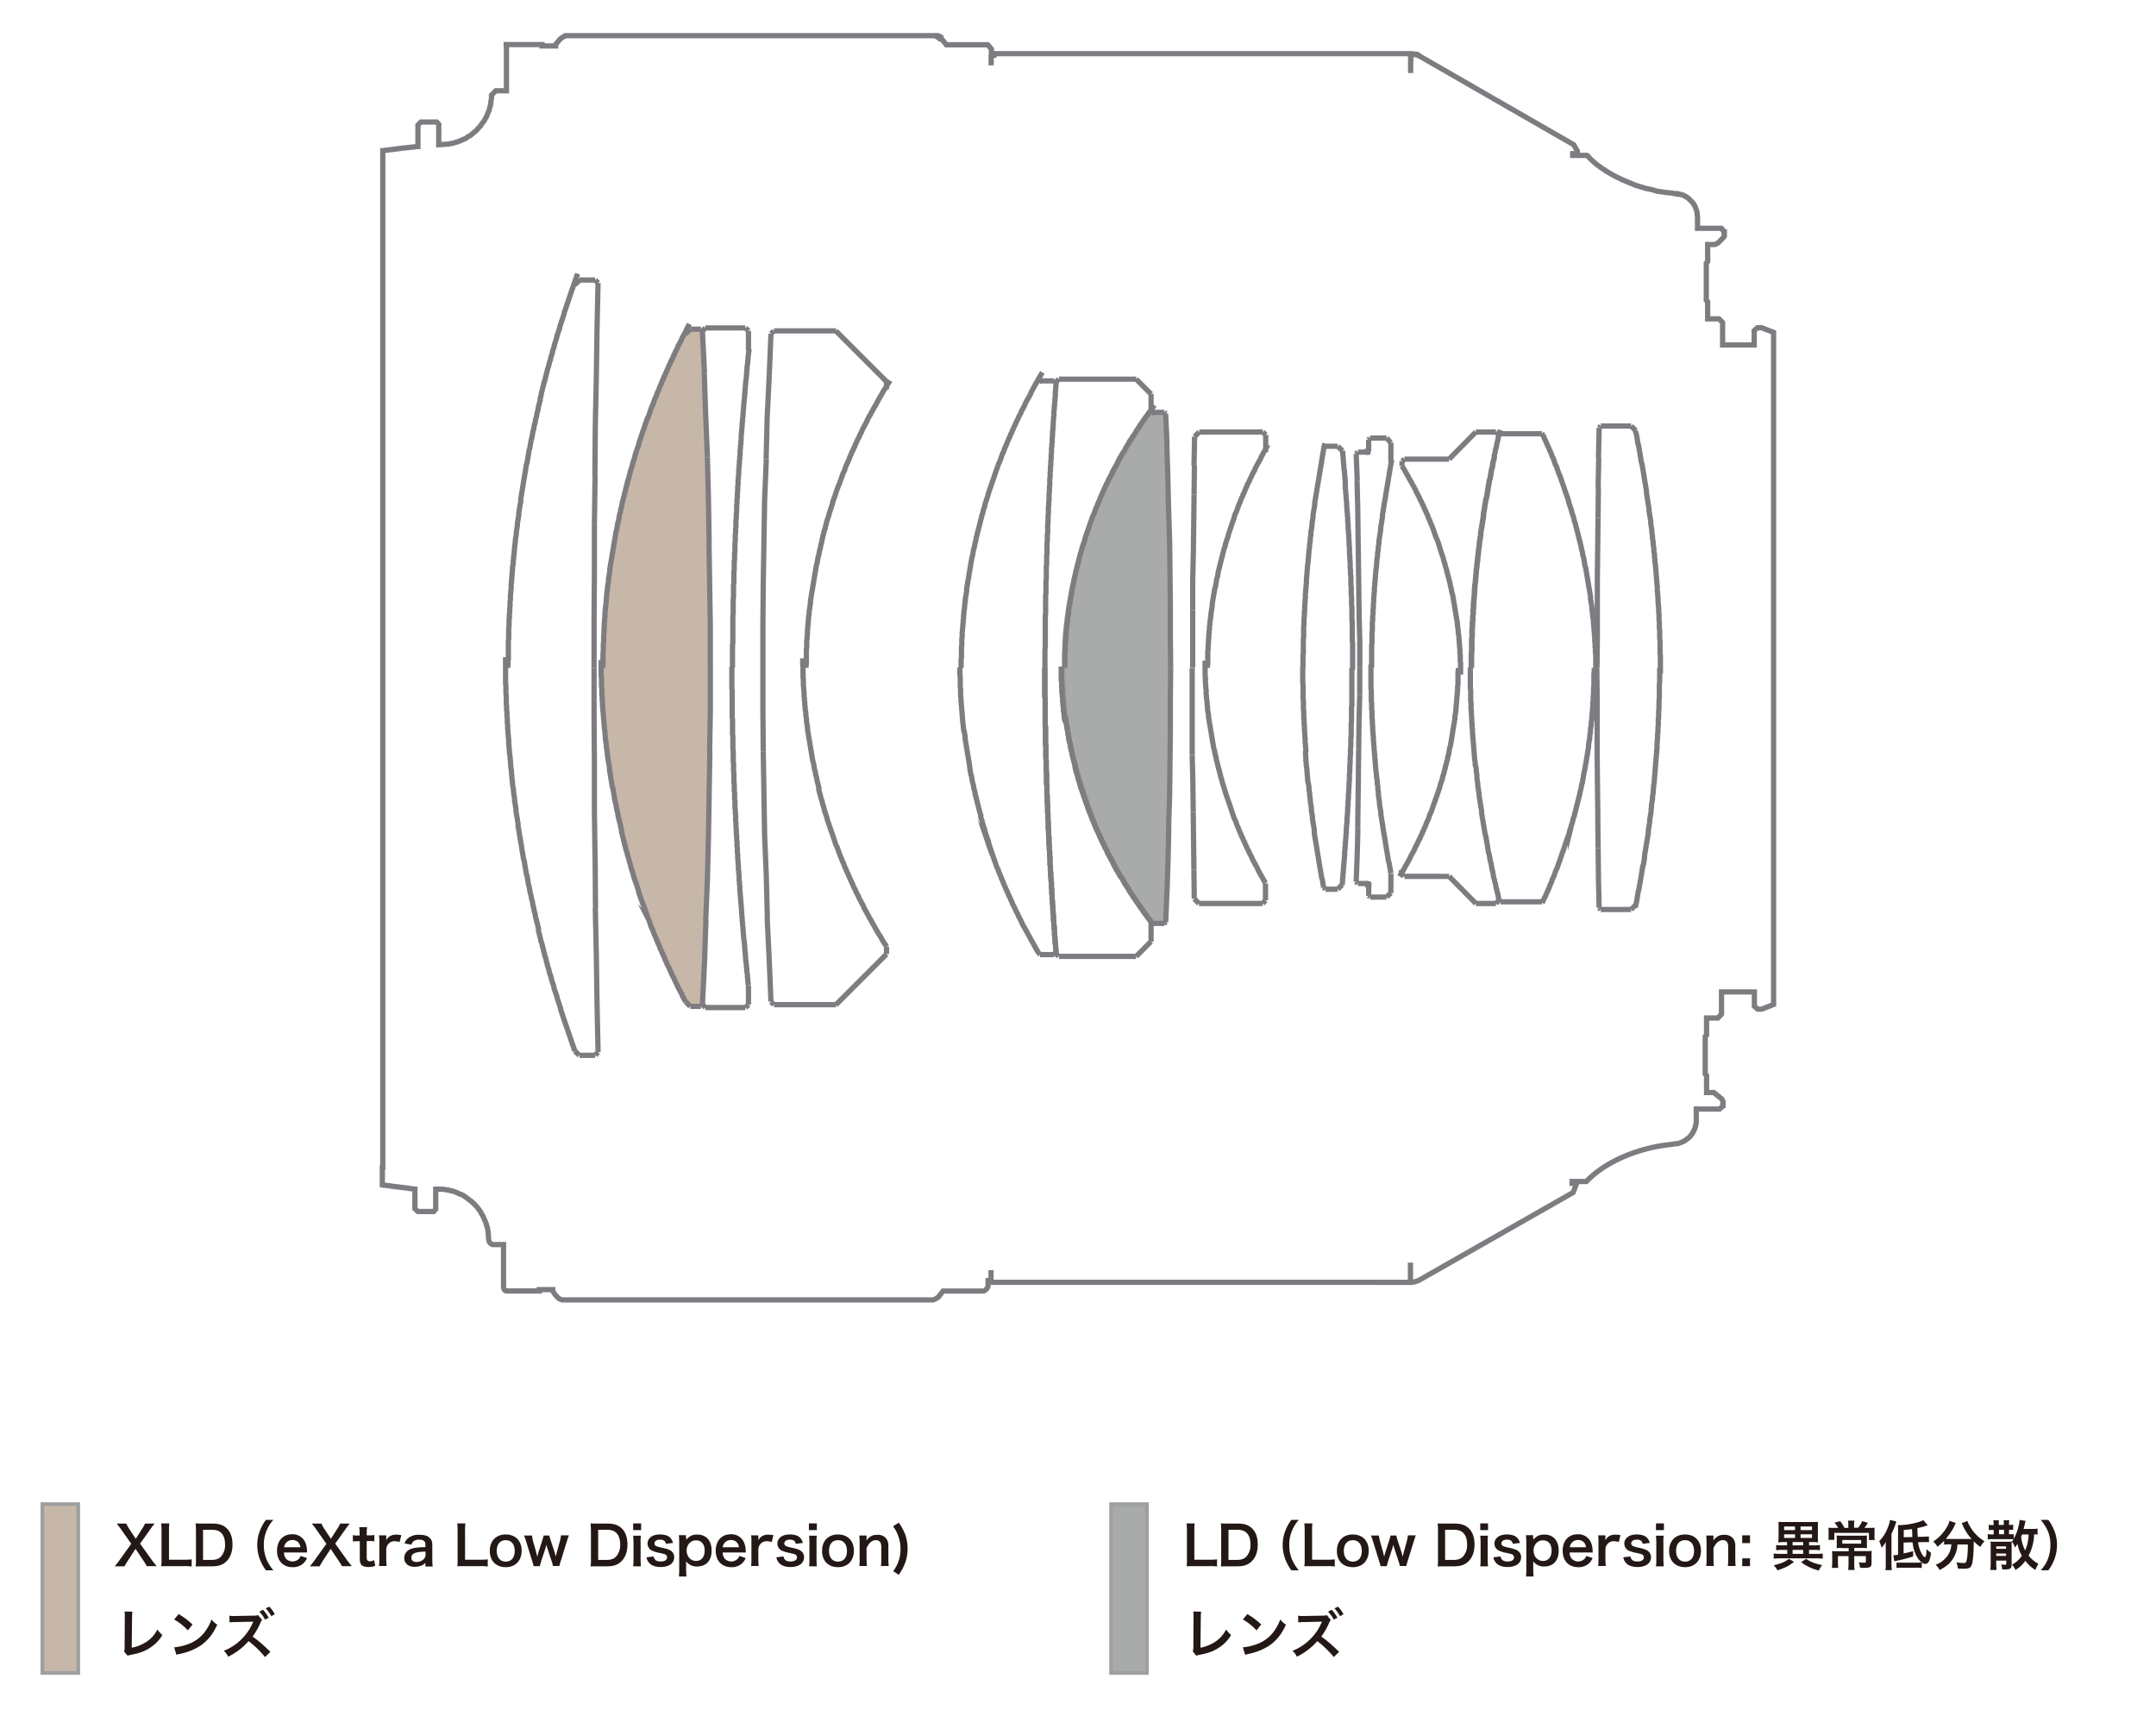 <svg id="legend" xmlns="http://www.w3.org/2000/svg" viewBox="0 0 1245.2 987.75"><defs><style>.cls-1,.cls-5{fill:#c7b7a8;}.cls-1,.cls-3{stroke:#9e9f9f;stroke-miterlimit:2;stroke-width:2.15px;}.cls-2{fill:#231815;}.cls-3{fill:#a9aaaa;}.cls-4{fill:none;stroke:#7e7c80;stroke-miterlimit:10;stroke-width:3.04px;}</style></defs><title>f016_lens-construction_jp</title><rect class="cls-1" x="24.48" y="868.8" width="20.7" height="97.5"/><path class="cls-2" d="M84.78,904.6a31.32,31.32,0,0,0-2.1-3.4l-4.4-6.6L74,901.2c-0.7,1.1-1.5,2.4-2.1,3.5h-5.6c1.8-2.3,2.3-2.9,2.9-3.8l6.6-9.2-5.7-8.1c-0.8-1.2-1.8-2.4-2.7-3.6h5.5a22.75,22.75,0,0,0,2,3.5l3.5,5.3,3.4-5.3a30.35,30.35,0,0,0,2-3.5h5.5q-1.35,1.65-2.7,3.6l-5.7,8,6.6,9.2c0.7,1,1.5,2,3,3.8h-5.7Z"/><path class="cls-2" d="M110.58,904.8a25.05,25.05,0,0,0-4.4-.2H97c-1.7,0-2.8,0-3.9.1a23.69,23.69,0,0,0,.2-4.1V884.5c0-2.1-.1-3.3-0.2-4.6h4.7a28.35,28.35,0,0,0-.2,4.6v16.4h8.7c2.1,0,3.1-.1,4.4-0.2v4.1h-0.1Z"/><path class="cls-2" d="M113.18,883.9c0-1.7-.1-2.7-0.2-4,1.2,0.1,2,.1,3.9.1h5.6c3.9,0,6.4.8,8.4,2.7,2.3,2.1,3.4,5.4,3.4,9.4,0,4.2-1.2,7.6-3.7,9.9-2,1.9-4.5,2.7-8.1,2.7h-5.6c-1.9,0-2.7,0-3.9.1a24.29,24.29,0,0,0,.2-4.1V883.9h0Zm9,17.1c2.5,0,4.2-.6,5.5-2a9.9,9.9,0,0,0,2.3-6.9q0-4.35-2.1-6.6c-1.3-1.3-2.9-1.9-5.6-1.9h-5V901h4.9Z"/><path class="cls-2" d="M153.58,907a27,27,0,0,1-3.4-6.1,23.4,23.4,0,0,1-1.6-8.6,21.87,21.87,0,0,1,1.6-8.3,23.63,23.63,0,0,1,3.4-6.1h4.3a20.49,20.49,0,0,0-3.9,6.2,20,20,0,0,0-1.6,8.2,21.46,21.46,0,0,0,1.6,8.5,26.12,26.12,0,0,0,3.9,6.2h-4.3Z"/><path class="cls-2" d="M164,896.7a6.3,6.3,0,0,0,1.1,3.5,5.2,5.2,0,0,0,7.6.1,4,4,0,0,0,.9-1.6l3.7,1.2a8.55,8.55,0,0,1-1.9,2.9,8.76,8.76,0,0,1-6.4,2.4c-5.5,0-9-3.7-9-9.5s3.4-9.5,8.7-9.5a7.84,7.84,0,0,1,7.7,4.9,12.68,12.68,0,0,1,.9,4.7,6.18,6.18,0,0,0,.1.9H164Zm9.5-3a4.71,4.71,0,0,0-1.4-3,4.46,4.46,0,0,0-3.3-1.2,4.73,4.73,0,0,0-4.7,4.2h9.4Z"/><path class="cls-2" d="M197.48,904.6a31.32,31.32,0,0,0-2.1-3.4l-4.4-6.6-4.3,6.6c-0.7,1.1-1.5,2.4-2.1,3.5H179c1.8-2.3,2.3-2.9,2.9-3.8l6.6-9.2-5.7-8.1c-0.8-1.2-1.8-2.4-2.7-3.6h5.5a22.75,22.75,0,0,0,2,3.5l3.5,5.3,3.4-5.3a30.35,30.35,0,0,0,2-3.5H202q-1.35,1.65-2.7,3.6l-5.7,8,6.6,9.2c0.7,1,1.5,2,3,3.8h-5.7Z"/><path class="cls-2" d="M212,882c-0.1,1.1-.2,2.4-0.2,3.8v1h1.3a13.73,13.73,0,0,0,3.1-.2v3.7a13.24,13.24,0,0,0-3-.2h-1.4v9.6c0,1.5.6,2.1,2,2.1a4.62,4.62,0,0,0,2.3-.7l0.6,3.3a9.69,9.69,0,0,1-3.9.7c-3.6,0-5-1.3-5-4.5V890.2h-1.2a13.2,13.2,0,0,0-2.8.2v-3.7a11.44,11.44,0,0,0,2.8.2h1.1v-1c0-1.3-.1-2.7-0.2-3.8H212V882Z"/><path class="cls-2" d="M230.78,890.7a8.68,8.68,0,0,0-2.8-.5,4.47,4.47,0,0,0-3.6,1.5,4.92,4.92,0,0,0-1.3,3.1v5.7c0,1.7.1,2.6,0.2,4h-4.4a26.15,26.15,0,0,0,.2-4v-9.7a22.45,22.45,0,0,0-.2-4h4.2v2.9c1.1-2.2,3-3.3,5.8-3.3a21.59,21.59,0,0,1,2.9.3Z"/><path class="cls-2" d="M245.78,902.6a6.86,6.86,0,0,1-3.3,2,13.52,13.52,0,0,1-2.9.4c-3.8,0-6.1-2-6.1-5.2a5.5,5.5,0,0,1,3.5-5c2-.8,4.3-1.1,8.7-1.2V892q0-2.7-3.6-2.7a5.27,5.27,0,0,0-3.2.9,3,3,0,0,0-1.2,2l-4-.7a6.11,6.11,0,0,1,2.5-3.4,9.4,9.4,0,0,1,5.9-1.6c3,0,4.8.5,6.1,1.8,1.1,1,1.5,2.2,1.5,4.3v8.3c0,1.6.1,2.5,0.2,3.9h-4.2v-2.2h0.1Zm0-6.4c-5.9.1-8.2,1.1-8.2,3.6,0,1.5,1.1,2.4,2.8,2.4a6.33,6.33,0,0,0,4.3-1.6,3.69,3.69,0,0,0,1.1-2.7v-1.7h0Z"/><path class="cls-2" d="M281.58,904.8a25.05,25.05,0,0,0-4.4-.2H268c-1.7,0-2.8,0-3.9.1a23.69,23.69,0,0,0,.2-4.1V884.5c0-2.1-.1-3.3-0.2-4.6h4.7a28.35,28.35,0,0,0-.2,4.6v16.4h8.7c2.1,0,3.1-.1,4.4-0.2v4.1h-0.1Z"/><path class="cls-2" d="M282.88,895.8c0-5.8,3.6-9.5,9.2-9.5s9.2,3.7,9.2,9.4-3.6,9.5-9.1,9.5C286.48,905.2,282.88,901.6,282.88,895.8Zm4,0c0,3.8,2,6.2,5.2,6.2s5.2-2.3,5.2-6.1c0-4-1.9-6.3-5.2-6.3S286.88,891.9,286.88,895.8Z"/><path class="cls-2" d="M319.38,904.6a19,19,0,0,0-.8-2.9l-2.4-7.3c-0.1-.1-0.2-0.8-0.6-2.1-0.2.6-.5,1.8-0.6,2.1l-2.4,7.3c-0.3,1.1-.7,2.3-0.8,2.9h-3.6a22.66,22.66,0,0,0-.8-2.9l-3.4-11c-0.4-1.4-.9-2.7-1.3-3.8h4.6a19.73,19.73,0,0,0,.7,3.7l1.7,6c0.1,0.4.3,1.3,0.6,2.5,0.1-.3.6-2.1,0.7-2.5l2.2-6.8a26.53,26.53,0,0,0,.8-2.9h3.3a26.51,26.51,0,0,0,.8,2.9l2.3,7c0.1,0.3.2,0.9,0.4,1.5a6.37,6.37,0,0,0,.2.7,2,2,0,0,0,.2-0.7c0.1-.4.3-1.4,0.4-1.6l1.7-6.2a19.72,19.72,0,0,0,.7-3.7h4.6c-0.4,1-.5,1.3-1.3,3.8l-3.4,11a28.28,28.28,0,0,0-.8,2.9h-3.7v0.1Z"/><path class="cls-2" d="M341.28,883.9c0-1.7-.1-2.7-0.2-4,1.2,0.1,2,.1,3.9.1h5.6c3.9,0,6.4.8,8.4,2.7,2.3,2.1,3.4,5.4,3.4,9.4,0,4.2-1.2,7.6-3.7,9.9-2,1.9-4.5,2.7-8.1,2.7H345c-1.9,0-2.7,0-3.9.1a24.29,24.29,0,0,0,.2-4.1V883.9h0Zm9.1,17.1c2.5,0,4.2-.6,5.5-2a9.9,9.9,0,0,0,2.3-6.9q0-4.35-2.1-6.6c-1.3-1.3-2.9-1.9-5.6-1.9h-5V901h4.9Z"/><path class="cls-2" d="M370.28,879.9v3.9h-4.6v-3.9h4.6Zm-0.1,6.9a23.09,23.09,0,0,0-.2,4.1v9.7c0,1.7.1,2.8,0.2,4.1h-4.5a26.15,26.15,0,0,0,.2-4V891c0-1.7-.1-2.8-0.2-4h4.5v-0.2Z"/><path class="cls-2" d="M377.48,899c0.5,2.1,1.7,2.9,4.1,2.9s3.7-.9,3.7-2.4a1.76,1.76,0,0,0-.8-1.5c-0.6-.4-0.8-0.4-3.3-1a19.53,19.53,0,0,1-4.5-1.3,4.55,4.55,0,0,1-1.7-7c1.3-1.6,3.4-2.4,6.2-2.4,2.5,0,4.6.6,5.8,1.8a6.47,6.47,0,0,1,1.7,3.1l-4.1.5c-0.3-1.7-1.4-2.4-3.4-2.4s-3.2.9-3.2,2.2a1.68,1.68,0,0,0,1,1.5,15.49,15.49,0,0,0,3.1.9c3.2,0.7,4.4,1.1,5.5,1.9a4.39,4.39,0,0,1,1.8,3.8,5.09,5.09,0,0,1-1.5,3.5c-1.4,1.3-3.6,2-6.4,2-3.2,0-5.6-1-6.9-2.8a6.69,6.69,0,0,1-1.2-2.8Z"/><path class="cls-2" d="M396.38,888.3v1.1a7.06,7.06,0,0,1,6.3-3,7.7,7.7,0,0,1,5.9,2.2c1.6,1.7,2.4,4,2.4,7.1,0,5.7-3.1,9.1-8.4,9.1a7.42,7.42,0,0,1-6.3-3v4.7c0,1.8.1,2.8,0.2,4.1h-4.4a27.48,27.48,0,0,0,.2-4.1V890.9c0-1.8-.1-2.8-0.2-4.2h4.1v1.6h0.2Zm5.6,1.4c-3.1,0-5.4,2.5-5.4,5.9s2.3,6,5.5,6c3,0,4.9-2.3,4.9-6S405.08,889.7,402,889.7Z"/><path class="cls-2" d="M417.38,896.7a6.3,6.3,0,0,0,1.1,3.5,5.2,5.2,0,0,0,7.6.1,4,4,0,0,0,.9-1.6l3.7,1.2a8.55,8.55,0,0,1-1.9,2.9,8.76,8.76,0,0,1-6.4,2.4c-5.5,0-9-3.7-9-9.5s3.4-9.5,8.7-9.5a7.84,7.84,0,0,1,7.7,4.9,12.68,12.68,0,0,1,.9,4.7,6.18,6.18,0,0,0,.1.9h-13.4Zm9.4-3a4.71,4.71,0,0,0-1.4-3,4.46,4.46,0,0,0-3.3-1.2,4.73,4.73,0,0,0-4.7,4.2h9.4Z"/><path class="cls-2" d="M445.68,890.7a8.68,8.68,0,0,0-2.8-.5,4.47,4.47,0,0,0-3.6,1.5,4.92,4.92,0,0,0-1.3,3.1v5.7c0,1.7.1,2.6,0.2,4h-4.4a26.15,26.15,0,0,0,.2-4v-9.7a22.45,22.45,0,0,0-.2-4H438v2.9c1.1-2.2,3-3.3,5.8-3.3a21.59,21.59,0,0,1,2.9.3Z"/><path class="cls-2" d="M452.48,899c0.5,2.1,1.7,2.9,4.1,2.9s3.7-.9,3.7-2.4a1.76,1.76,0,0,0-.8-1.5c-0.6-.4-0.8-0.4-3.3-1a19.53,19.53,0,0,1-4.5-1.3,4.55,4.55,0,0,1-1.7-7c1.3-1.6,3.4-2.4,6.2-2.4,2.5,0,4.6.6,5.8,1.8a6.47,6.47,0,0,1,1.7,3.1l-4.1.5c-0.3-1.7-1.4-2.4-3.4-2.4s-3.2.9-3.2,2.2a1.68,1.68,0,0,0,1,1.5,15.49,15.49,0,0,0,3.1.9c3.2,0.7,4.4,1.1,5.5,1.9a4.39,4.39,0,0,1,1.8,3.8,5.09,5.09,0,0,1-1.5,3.5c-1.4,1.3-3.6,2-6.4,2-3.2,0-5.6-1-6.9-2.8a6.69,6.69,0,0,1-1.2-2.8Z"/><path class="cls-2" d="M471.78,879.9v3.9h-4.6v-3.9h4.6Zm0,6.9a23.09,23.09,0,0,0-.2,4.1v9.7c0,1.7.1,2.8,0.2,4.1h-4.5a26.15,26.15,0,0,0,.2-4V891c0-1.7-.1-2.8-0.2-4h4.5v-0.2Z"/><path class="cls-2" d="M474.78,895.8c0-5.8,3.6-9.5,9.2-9.5s9.2,3.7,9.2,9.4-3.6,9.5-9.1,9.5C478.38,905.2,474.78,901.6,474.78,895.8Zm4,0c0,3.8,2,6.2,5.2,6.2s5.2-2.3,5.2-6.1c0-4-1.9-6.3-5.2-6.3S478.78,891.9,478.78,895.8Z"/><path class="cls-2" d="M496.28,904.6a24.25,24.25,0,0,0,.2-4v-9.7c0-1.7-.1-2.8-0.2-4h4.2v1.6a6.64,6.64,0,0,1-.1,1.3c1.9-2.4,3.5-3.3,6.3-3.3a6.2,6.2,0,0,1,5.3,2.3,7.14,7.14,0,0,1,1.1,4.3v7.4c0,1.7.1,2.9,0.2,4h-4.5a25.51,25.51,0,0,0,.2-4v-6.9a5.85,5.85,0,0,0-.5-2.7,2.92,2.92,0,0,0-2.6-1.3c-2.2,0-4.1,1.6-5.4,4.6v6.3c0,1.5.1,2.7,0.2,4h-4.4v0.1Z"/><path class="cls-2" d="M515.88,907.5a21.23,21.23,0,0,0,3.2-6.1,20.9,20.9,0,0,0,1-6.7,20,20,0,0,0-1.1-6.9,20.41,20.41,0,0,0-3.2-6.2l3.3-2.1a29.3,29.3,0,0,1,3.9,7.3,24.34,24.34,0,0,1,1.2,7.7,23.94,23.94,0,0,1-1.8,9.2,30.18,30.18,0,0,1-3.3,5.9Z"/><path class="cls-2" d="M76.48,930.9a21.62,21.62,0,0,0-.2,3.1l-0.2,17.7a23,23,0,0,0,8.5-3.4,17.87,17.87,0,0,0,6.3-7.1,18.17,18.17,0,0,0,2.9,3.2,21.73,21.73,0,0,1-6.9,7.2c-3.1,2.1-6.3,3.3-11.3,4.2-0.8.2-1.2,0.3-1.9,0.5l-2-2.4a11.22,11.22,0,0,0,.3-3.2l0.1-16.7a11.59,11.59,0,0,0-.2-3.2Z"/><path class="cls-2" d="M100.58,951.5a31.85,31.85,0,0,0,9.2-2.3,20.7,20.7,0,0,0,9.2-7.6,27.84,27.84,0,0,0,3.2-6.2,11.84,11.84,0,0,0,3.3,3c-2.6,5.7-5.6,9.3-9.8,12.2a35.49,35.49,0,0,1-11.8,4.7,11.34,11.34,0,0,0-2,.5Zm2.6-19.2a42.63,42.63,0,0,1,8,6l-2.7,3.4a33.18,33.18,0,0,0-7.9-6.3Z"/><path class="cls-2" d="M153.08,957.1a59.45,59.45,0,0,0-9.5-9.2,37.78,37.78,0,0,1-11.8,9,10.72,10.72,0,0,0-2.5-3.4,30,30,0,0,0,10.2-6.7,29.22,29.22,0,0,0,6.4-9.3l0.2-.3,0.1-.2a0.49,0.49,0,0,1,.1-0.3h-1l-9.3.2a26.82,26.82,0,0,0-3.4.2l-0.1-3.9a11,11,0,0,0,2.7.2h0.7l10.4-.2a8.54,8.54,0,0,0,2.8-.3l2.3,2.8a6.32,6.32,0,0,0-1,1.7,39.79,39.79,0,0,1-4.5,7.9c3.4,2.4,5.1,3.8,10.3,8.8Zm-1.2-27.3a20,20,0,0,1,3.3,4.6l-2.1,1.1a19.24,19.24,0,0,0-3.3-4.6Zm4.8,3.7a21.42,21.42,0,0,0-3.2-4.5l2-1a15.54,15.54,0,0,1,3.2,4.4Z"/><rect class="cls-3" x="641.72" y="868.8" width="20.7" height="97.5"/><path class="cls-2" d="M702.82,904.8a25.05,25.05,0,0,0-4.4-.2h-9.2c-1.7,0-2.8,0-3.9.1a23.68,23.68,0,0,0,.2-4.1V884.5c0-2.1-.1-3.3-0.2-4.6H690a28.34,28.34,0,0,0-.2,4.6v16.4h8.7c2.1,0,3.1-.1,4.4-0.2v4.1h-0.1Z"/><path class="cls-2" d="M705.32,883.9c0-1.7-.1-2.7-0.2-4,1.2,0.1,2,.1,3.9.1h5.6c3.9,0,6.4.8,8.4,2.7,2.3,2.1,3.4,5.4,3.4,9.4,0,4.2-1.2,7.6-3.7,9.9-2,1.9-4.5,2.7-8.1,2.7H709c-1.9,0-2.7,0-3.9.1a24.29,24.29,0,0,0,.2-4.1V883.9h0Zm9.1,17.1c2.5,0,4.2-.6,5.5-2a9.9,9.9,0,0,0,2.3-6.9q0-4.35-2.1-6.6c-1.3-1.3-2.9-1.9-5.6-1.9h-5V901h4.9Z"/><path class="cls-2" d="M745.82,907a27,27,0,0,1-3.4-6.1,23.4,23.4,0,0,1-1.6-8.6,21.87,21.87,0,0,1,1.6-8.3,23.63,23.63,0,0,1,3.4-6.1h4.3a20.49,20.49,0,0,0-3.9,6.2,20,20,0,0,0-1.6,8.2,21.46,21.46,0,0,0,1.6,8.5,26.13,26.13,0,0,0,3.9,6.2h-4.3Z"/><path class="cls-2" d="M770.82,904.8a25.05,25.05,0,0,0-4.4-.2h-9.2c-1.7,0-2.8,0-3.9.1a23.68,23.68,0,0,0,.2-4.1V884.5c0-2.1-.1-3.3-0.2-4.6H758a28.34,28.34,0,0,0-.2,4.6v16.4h8.7c2.1,0,3.1-.1,4.4-0.2v4.1h-0.1Z"/><path class="cls-2" d="M772.12,895.8c0-5.8,3.6-9.5,9.2-9.5s9.2,3.7,9.2,9.4-3.6,9.5-9.1,9.5C775.62,905.2,772.12,901.6,772.12,895.8Zm4,0c0,3.8,2,6.2,5.2,6.2s5.2-2.3,5.2-6.1c0-4-1.9-6.3-5.2-6.3S776.12,891.9,776.12,895.8Z"/><path class="cls-2" d="M808.52,904.6a19,19,0,0,0-.8-2.9l-2.4-7.3c-0.1-.1-0.2-0.8-0.6-2.1-0.2.6-.5,1.8-0.6,2.1l-2.4,7.3c-0.3,1.1-.7,2.3-0.8,2.9h-3.6a22.67,22.67,0,0,0-.8-2.9l-3.4-11c-0.4-1.4-.9-2.7-1.3-3.8h4.6a19.72,19.72,0,0,0,.7,3.7l1.7,6c0.1,0.4.3,1.3,0.6,2.5,0.1-.3.6-2.1,0.7-2.5l2.2-6.8a26.51,26.51,0,0,0,.8-2.9h3.3a26.52,26.52,0,0,0,.8,2.9l2.3,7c0.1,0.3.2,0.9,0.4,1.5a6.36,6.36,0,0,0,.2.7,2,2,0,0,0,.2-0.7c0.1-.4.3-1.4,0.4-1.6l1.7-6.2a19.73,19.73,0,0,0,.7-3.7h4.6c-0.4,1-.5,1.3-1.3,3.8l-3.4,11a28.26,28.26,0,0,0-.8,2.9h-3.7v0.1Z"/><path class="cls-2" d="M830.52,883.9c0-1.7-.1-2.7-0.2-4,1.2,0.1,2,.1,3.9.1h5.6c3.9,0,6.4.8,8.4,2.7,2.3,2.1,3.4,5.4,3.4,9.4,0,4.2-1.2,7.6-3.7,9.9-2,1.9-4.5,2.7-8.1,2.7h-5.6c-1.9,0-2.7,0-3.9.1a24.29,24.29,0,0,0,.2-4.1V883.9h0Zm9,17.1c2.5,0,4.2-.6,5.5-2a9.9,9.9,0,0,0,2.3-6.9q0-4.35-2.1-6.6c-1.3-1.3-2.9-1.9-5.6-1.9h-5V901h4.9Z"/><path class="cls-2" d="M859.42,879.9v3.9h-4.5v-3.9h4.5Zm0,6.9a23.08,23.08,0,0,0-.2,4.1v9.7c0,1.7.1,2.8,0.2,4.1h-4.5a26.14,26.14,0,0,0,.2-4V891c0-1.7-.1-2.8-0.2-4h4.5v-0.2Z"/><path class="cls-2" d="M866.62,899c0.5,2.1,1.7,2.9,4.1,2.9s3.7-.9,3.7-2.4a1.76,1.76,0,0,0-.8-1.5c-0.6-.4-0.8-0.4-3.3-1a19.53,19.53,0,0,1-4.5-1.3,4.55,4.55,0,0,1-1.7-7c1.3-1.6,3.4-2.4,6.2-2.4,2.5,0,4.6.6,5.8,1.8a6.47,6.47,0,0,1,1.7,3.1l-4.1.5c-0.3-1.7-1.4-2.4-3.4-2.4s-3.2.9-3.2,2.2a1.68,1.68,0,0,0,1,1.5,15.49,15.49,0,0,0,3.1.9c3.2,0.7,4.4,1.1,5.5,1.9a4.39,4.39,0,0,1,1.8,3.8,5.09,5.09,0,0,1-1.5,3.5c-1.4,1.3-3.6,2-6.4,2-3.2,0-5.6-1-6.9-2.8a6.69,6.69,0,0,1-1.2-2.8Z"/><path class="cls-2" d="M885.62,888.3v1.1a7.06,7.06,0,0,1,6.3-3,7.7,7.7,0,0,1,5.9,2.2c1.6,1.7,2.4,4,2.4,7.1,0,5.7-3.1,9.1-8.4,9.1a7.42,7.42,0,0,1-6.3-3v4.7c0,1.8.1,2.8,0.2,4.1h-4.4a27.48,27.48,0,0,0,.2-4.1V890.9c0-1.8-.1-2.8-0.2-4.2h4.1v1.6h0.2Zm5.5,1.4c-3.1,0-5.4,2.5-5.4,5.9s2.3,6,5.5,6c3,0,4.9-2.3,4.9-6S894.32,889.7,891.12,889.7Z"/><path class="cls-2" d="M906.52,896.7a6.3,6.3,0,0,0,1.1,3.5,5.2,5.2,0,0,0,7.6.1,4,4,0,0,0,.9-1.6l3.7,1.2a8.55,8.55,0,0,1-1.9,2.9,8.76,8.76,0,0,1-6.4,2.4c-5.5,0-9-3.7-9-9.5s3.4-9.5,8.7-9.5a7.84,7.84,0,0,1,7.7,4.9,12.68,12.68,0,0,1,.9,4.7,6.18,6.18,0,0,0,.1.9h-13.4Zm9.5-3a4.71,4.71,0,0,0-1.4-3,4.46,4.46,0,0,0-3.3-1.2,4.73,4.73,0,0,0-4.7,4.2H916Z"/><path class="cls-2" d="M934.92,890.7a8.68,8.68,0,0,0-2.8-.5,4.47,4.47,0,0,0-3.6,1.5,4.92,4.92,0,0,0-1.3,3.1v5.7c0,1.7.1,2.6,0.2,4H923a26.14,26.14,0,0,0,.2-4v-9.7a22.44,22.44,0,0,0-.2-4h4.2v2.9c1.1-2.2,3-3.3,5.8-3.3a21.59,21.59,0,0,1,2.9.3Z"/><path class="cls-2" d="M941.62,899c0.5,2.1,1.7,2.9,4.1,2.9s3.7-.9,3.7-2.4a1.76,1.76,0,0,0-.8-1.5c-0.6-.4-0.8-0.4-3.3-1a19.53,19.53,0,0,1-4.5-1.3,4.55,4.55,0,0,1-1.7-7c1.3-1.6,3.4-2.4,6.2-2.4,2.5,0,4.6.6,5.8,1.8a6.47,6.47,0,0,1,1.7,3.1l-4.1.5c-0.3-1.7-1.4-2.4-3.4-2.4s-3.2.9-3.2,2.2a1.68,1.68,0,0,0,1,1.5,15.49,15.49,0,0,0,3.1.9c3.2,0.7,4.4,1.1,5.5,1.9a4.39,4.39,0,0,1,1.8,3.8,5.09,5.09,0,0,1-1.5,3.5c-1.4,1.3-3.6,2-6.4,2-3.2,0-5.6-1-6.9-2.8a6.69,6.69,0,0,1-1.2-2.8Z"/><path class="cls-2" d="M961,879.9v3.9h-4.6v-3.9H961Zm-0.1,6.9a23.08,23.08,0,0,0-.2,4.1v9.7c0,1.7.1,2.8,0.2,4.1h-4.5a26.14,26.14,0,0,0,.2-4V891c0-1.7-.1-2.8-0.2-4h4.5v-0.2Z"/><path class="cls-2" d="M964,895.8c0-5.8,3.6-9.5,9.2-9.5s9.2,3.7,9.2,9.4-3.6,9.5-9.1,9.5C967.62,905.2,964,901.6,964,895.8Zm4,0c0,3.8,2,6.2,5.2,6.2s5.2-2.3,5.2-6.1c0-4-1.9-6.3-5.2-6.3S968,891.9,968,895.8Z"/><path class="cls-2" d="M985.42,904.6a24.24,24.24,0,0,0,.2-4v-9.7c0-1.7-.1-2.8-0.2-4h4.2v1.6a6.64,6.64,0,0,1-.1,1.3c1.9-2.4,3.5-3.3,6.3-3.3a6.2,6.2,0,0,1,5.3,2.3,7.14,7.14,0,0,1,1.1,4.3v7.4c0,1.7.1,2.9,0.2,4h-4.5a25.5,25.5,0,0,0,.2-4v-6.9a5.86,5.86,0,0,0-.5-2.7,2.92,2.92,0,0,0-2.6-1.3c-2.2,0-4.1,1.6-5.4,4.6v6.3c0,1.5.1,2.7,0.2,4h-4.4v0.1Z"/><path class="cls-2" d="M1010.72,886.8v4.5h-4.5v-4.5h4.5Zm0,13.3v4.5h-4.5v-4.5h4.5Z"/><path class="cls-2" d="M1036.12,902.1c-2.9,2.4-5,3.4-9.5,4.9a17,17,0,0,0-2.2-2.9c4.5-1.1,6.4-1.9,8.8-3.7Zm-6.2-11.4a23.28,23.28,0,0,0-2.9.2,3.87,3.87,0,0,1,.1-0.9c0-.4.1-1.5,0.1-2.2v-5.9a25.33,25.33,0,0,0-.1-2.9,28.25,28.25,0,0,0,3.2.1h16.5a28.25,28.25,0,0,0,3.2-.1,23.59,23.59,0,0,0-.1,2.9v5.9c0,1.4,0,1.5.1,3.1a23.29,23.29,0,0,0-2.9-.2h-2.3v1.9h3.2a25.41,25.41,0,0,0,3.1-.2v3a28.52,28.52,0,0,0-3.1-.2h-3.2v2.3h4.4a15.78,15.78,0,0,0,3.5-.2v3a30.1,30.1,0,0,0-3.5-.2h-21.3a30.08,30.08,0,0,0-3.5.2v-3a27.38,27.38,0,0,0,3.5.2h4.3v-2.3h-3.3a28.5,28.5,0,0,0-3.1.2v-3a26.9,26.9,0,0,0,3.1.2h3.2v-1.9h-2.2Zm0.5-6.9h6.3v-2.1h-6.3v2.1Zm0,4.5h6.3v-2.1h-6.3v2.1Zm4.9,4.3h6.1v-1.9h-6.1v1.9Zm0,4.9h6.1v-2.3h-6.1v2.3Zm4.6-13.7h6.6v-2.1h-6.6v2.1Zm0,4.5h6.6v-2.1h-6.6v2.1Zm3.2,12.1c2.9,1.9,5,2.7,9.3,3.6a16.08,16.08,0,0,0-2,3.1,27.52,27.52,0,0,1-10.2-4.8Z"/><path class="cls-2" d="M1067.52,880.5a12.73,12.73,0,0,0-.2-2.2h3.7a15,15,0,0,0-.2,2.2v1.9h2.4a16.76,16.76,0,0,0,2.3-3.8l3.3,1a9.21,9.21,0,0,0-.5.8c-0.9,1.3-1,1.4-1.5,2.1h2.6a25.61,25.61,0,0,0,3.3-.1,23.59,23.59,0,0,0-.1,2.9v2a7.84,7.84,0,0,0,.2,2.2h-3.4v-4.1h-20v4H1056a17,17,0,0,0,.1-2.2v-2a24.4,24.4,0,0,0-.1-2.8,25.39,25.39,0,0,0,3,.1h2.6a14.37,14.37,0,0,0-2.1-3l3.3-.9a28.35,28.35,0,0,1,2.5,3.9h2.2v-2h0Zm-3.9,13.6a23.59,23.59,0,0,0-2.9.1,17.11,17.11,0,0,0,.1-2.6v-2.2a18.53,18.53,0,0,0-.1-2.5,27.2,27.2,0,0,0,3,.1h11.7a23.59,23.59,0,0,0,2.9-.1,17.78,17.78,0,0,0-.1,2.5v2.2a16.39,16.39,0,0,0,.1,2.6,30.1,30.1,0,0,0-3.1-.1h-4.3v1.8h7.1a22,22,0,0,0,3-.1,20.25,20.25,0,0,0-.1,2.8v4.2c0,2.3-.8,2.8-4.6,2.8-0.4,0-.6,0-2.1-0.1a7.83,7.83,0,0,0-.7-3.1,16.71,16.71,0,0,0,3,.2c0.9,0,1.1-.1,1.1-0.7v-3.1h-6.7v4.7a15.7,15.7,0,0,0,.2,3.3h-3.7a29.17,29.17,0,0,0,.2-3.3v-4.7h-6.1v3.7a12.83,12.83,0,0,0,.2,3.1H1058a28.8,28.8,0,0,0,.2-3.2v-4a19.29,19.29,0,0,0-.1-2.5,24.45,24.45,0,0,0,2.9.1h6.7v-1.8h-4.1v-0.1Zm0.4-4.6v2.1h10.9v-2.1H1064Z"/><path class="cls-2" d="M1089.12,894a31.27,31.27,0,0,1,.1-3.4,24.58,24.58,0,0,1-2.5,3.4,15.65,15.65,0,0,0-1.4-3.8,22.21,22.21,0,0,0,5-7.9,21.47,21.47,0,0,0,1.3-4.4l3.6,0.9a40.23,40.23,0,0,1-2.8,7.1v17.4c0,1.4.1,2.4,0.2,3.6h-3.7a20.56,20.56,0,0,0,.2-3.6V894Zm10.3-3v6.3c2.7-.6,3.1-0.7,5.5-1.4V899a78.8,78.8,0,0,1-9.6,2.5c-0.6.1-.8,0.2-1.3,0.3l-0.5-3.5a11.61,11.61,0,0,0,2.7-.3V883.7a19.47,19.47,0,0,0-.1-2.8h0.7c4.7,0,11.4-1.4,14-2.9l2.5,3a36.17,36.17,0,0,1-5.9,1.6,49.85,49.85,0,0,0,.2,5.1l3.4-.1a20,20,0,0,0,3-.2l0.1,3.4a15.49,15.49,0,0,0-2.2-.1H1111l-3.2.1a17.85,17.85,0,0,0,1.4,5.2c0.9,2.1,1.9,3.4,2.5,3.4a0.63,0.63,0,0,0,.5-0.5,8.14,8.14,0,0,0,.4-2.4c0-.1,0-0.7.1-1.7a11.56,11.56,0,0,0,2.5,2,13.15,13.15,0,0,1-1.1,4.9,2.34,2.34,0,0,1-2.2,1.6c-1.6,0-3.7-2-5.2-4.9a21.45,21.45,0,0,1-2.1-7.6Zm-4.2,11.5a16.28,16.28,0,0,0,2.4.1h9.1a23.28,23.28,0,0,0,3.2-.2v3.3a16.17,16.17,0,0,0-3.2-.2h-8.3a14.19,14.19,0,0,0-3.1.2v-3.2h-0.1Zm9.3-14.7c-0.1-.9-0.1-1.9-0.2-4.6-1.9.3-2.6,0.3-4.8,0.5v4.2Z"/><path class="cls-2" d="M1125.42,892a18.36,18.36,0,0,0-2.6.2V890a30.62,30.62,0,0,1-3.9,3.4,9.33,9.33,0,0,0-2.4-3,24.75,24.75,0,0,0,8.2-8.9,9.56,9.56,0,0,0,1.2-3.1l3.7,1.3a5.86,5.86,0,0,0-.8,1.6,33.78,33.78,0,0,1-5,7.5,9.74,9.74,0,0,0,1.6.1h13.3a28.38,28.38,0,0,1-5.1-7.8,5.62,5.62,0,0,0-.7-1.3l3.4-1.3a9.73,9.73,0,0,0,1.2,2.7,23.85,23.85,0,0,0,8.6,9,21,21,0,0,0-2.4,3.3,25,25,0,0,1-3.8-3.3v1.1c0,6.4-.5,11.3-1.3,13-0.7,1.4-1.8,1.8-4.6,1.8-0.6,0-1.1,0-3.2-.1a17.23,17.23,0,0,0-.9-3.6,35.26,35.26,0,0,0,3.8.4c1.1,0,1.5-.1,1.8-0.6,0.5-.9,1-5,1-8.2v-1.9h-6a15.65,15.65,0,0,1-2.4,7.9c-1.7,2.9-4.2,5-7.9,6.8a11.46,11.46,0,0,0-2.3-3,14,14,0,0,0,4.8-2.9,12.24,12.24,0,0,0,4.1-7.1c0.1-.5.1-0.9,0.2-1.8h-1.6Z"/><path class="cls-2" d="M1176.92,886.4c-0.7-.1-1.1-0.1-2.1-0.2a27.84,27.84,0,0,1-3.2,12.3,18.73,18.73,0,0,0,5.7,4.8,16.43,16.43,0,0,0-1.8,3.5,20.43,20.43,0,0,1-5.8-5.3,17,17,0,0,1-5.7,5.3,10.84,10.84,0,0,0-2-3.1,14.9,14.9,0,0,0,5.7-5.1,20.37,20.37,0,0,1-2.5-6.9,17.22,17.22,0,0,1-1.5,2.1,10,10,0,0,0-1.8-3.4,6.42,6.42,0,0,0,1-1.3,17.78,17.78,0,0,0-2.5-.1h-9.7a11,11,0,0,0-2.7.2v-3.1a18.71,18.71,0,0,0,2.7.2h0.7v-2.6H1151a15.58,15.58,0,0,0-2.4.1v-3.1a14.36,14.36,0,0,0,2.4.2h0.4v-0.5a7.86,7.86,0,0,0-.2-2.3h3.3a12.27,12.27,0,0,0-.1,2.3v0.4h2.9v-0.4a14.17,14.17,0,0,0-.1-2.3h3.3a11.32,11.32,0,0,0-.2,2.3v0.4a7.56,7.56,0,0,0,2.4-.2v3.1a16.28,16.28,0,0,0-2.4-.1v2.6h1.3a8.8,8.8,0,0,0,1.4-.1v2.7a24.23,24.23,0,0,0,2.7-6.9,15.17,15.17,0,0,0,.7-4l3.5,0.6a15.71,15.71,0,0,0-.6,2.5c-0.2.6-.3,1.1-0.6,2.1h5a14.19,14.19,0,0,0,3.1-.2v3.5h0.1Zm-24,16.8a30.62,30.62,0,0,0,.2,3.6h-3.6a30.63,30.63,0,0,0,.2-3.6v-9.9a23.59,23.59,0,0,0-.1-2.9,24.45,24.45,0,0,0,2.9.1h6.5a24.45,24.45,0,0,0,2.9-.1,28.33,28.33,0,0,0-.1,3.3v10c0,2.2-.8,2.8-3.7,2.8h-1.7a11.21,11.21,0,0,0-.7-2.9,17.64,17.64,0,0,0,1.9.2c0.9,0,1.1-.1,1.1-0.6v-1.8h-5.8v1.8Zm5.7-8.6v-1.4h-5.7v1.4h5.7Zm0,4.1v-1.4h-5.7v1.4h5.7Zm-4.1-12.5h2.9v-2.6h-2.9v2.6Zm13.4,0c-0.3.8-.4,1-0.6,1.5a22.32,22.32,0,0,0,2.3,7.8,20.72,20.72,0,0,0,1.7-5.9,20.2,20.2,0,0,0,.3-3.3h-3.7v-0.1Z"/><path class="cls-2" d="M1178.72,907c2.2-2.8,3.1-4.1,3.9-6.2a21.12,21.12,0,0,0,1.6-8.5,19.68,19.68,0,0,0-1.6-8.2,27.14,27.14,0,0,0-4-6.2h4.4a25.06,25.06,0,0,1,3.4,6.1,21.51,21.51,0,0,1,1.6,8.3,24.35,24.35,0,0,1-5,14.7h-4.3Z"/><path class="cls-2" d="M693.72,930.9a21.61,21.61,0,0,0-.2,3.1l-0.2,17.7a23,23,0,0,0,8.5-3.4,17.87,17.87,0,0,0,6.3-7.1,18.18,18.18,0,0,0,2.9,3.2,21.73,21.73,0,0,1-6.9,7.2c-3.1,2.1-6.3,3.3-11.3,4.2-0.8.2-1.2,0.3-1.9,0.5l-2-2.4a11.22,11.22,0,0,0,.3-3.2l0.1-16.7a11.58,11.58,0,0,0-.2-3.2Z"/><path class="cls-2" d="M717.82,951.5a31.85,31.85,0,0,0,9.2-2.3,20.7,20.7,0,0,0,9.2-7.6,27.84,27.84,0,0,0,3.2-6.2,11.84,11.84,0,0,0,3.3,3c-2.6,5.7-5.6,9.3-9.8,12.2a35.49,35.49,0,0,1-11.8,4.7,11.34,11.34,0,0,0-2,.5Zm2.6-19.2a42.62,42.62,0,0,1,8,6l-2.7,3.4a33.18,33.18,0,0,0-7.9-6.3Z"/><path class="cls-2" d="M770.32,957.1a59.45,59.45,0,0,0-9.5-9.2,37.78,37.78,0,0,1-11.8,9,10.72,10.72,0,0,0-2.5-3.4,30,30,0,0,0,10.2-6.7,29.22,29.22,0,0,0,6.4-9.3l0.2-.3,0.1-.2a0.49,0.49,0,0,1,.1-0.3h-1l-9.3.2a26.82,26.82,0,0,0-3.4.2l-0.1-3.9a11,11,0,0,0,2.7.2h0.7l10.4-.2a8.54,8.54,0,0,0,2.8-.3l2.3,2.8a6.32,6.32,0,0,0-1,1.7,39.79,39.79,0,0,1-4.5,7.9c3.4,2.4,5.1,3.8,10.3,8.8Zm-1.2-27.3a20,20,0,0,1,3.3,4.6l-2.1,1.1a19.24,19.24,0,0,0-3.3-4.6Zm4.8,3.7a21.42,21.42,0,0,0-3.2-4.5l2-1a15.54,15.54,0,0,1,3.2,4.4Z"/><path class="cls-4" d="M221.08,674.23V87.05h0.6l0.4-.2h0.6l0.6-.2h1.19l0.6-.2h1.19l0.4-.2h1.19l0.6-.2H229l0.6-.2h1.19l0.4-.2h1.19l0.6-.2h1.19l0.6-.2h1.49l0.6-.2H238l0.6-.2h1.19l0.6-.2h1V72.17l1.69-1.69h9.13l1.19,1.29V83.58l3.08-.2,2.68-.2,1-.2,1-.2,1-.2,1-.4,1-.2,1-.4,1-.4,0.79-.4,1-.4,1-.4,0.79-.6,0.79-.6,1-.4,0.79-.6,0.79-.79,0.79-.6,0.79-.6,0.79-.79,0.6-.79,0.79-.79,0.6-.6,0.6-1,0.6-.79,0.6-.79,0.6-.79,0.4-1,0.6-.79,0.4-1,0.4-1,0.4-1,0.4-.79,0.2-1,0.2-1,0.4-1,0.2-1V58.78l0.2-1,0.2-1V54.91l2.48-2.48h6.15V28.23l-0.1-2.48h20.63v0.79h7.84V25.75l2.68-3.27,2.88-1.88H540.91v0.2h0.6l0.2,0.2h0.2v0.2h0.4v0.2h0.2l0.2,0.2h0.2v0.2h0.2V22h0.2v0.2h0.2v0.2h0.2l0.2,0.2,2.68,3.27h23.91l0.2,0.2,1.69,2.08,0.2,0.2V32h1.69L575,31H813.81l1,1V31h0.6l0.2,0.2h1.49l0.2,0.2h0.6v0.2h0.6l0.2,0.2h0.2l0.2,0.2h0.2l0.2,0.2h0.2l0.2,0.2,89,51.19,2.08,3.67v1.49h-2.68v1h8.23l0.79,0.6,0.4,0.6c3,3.08,10.12,9.52,24.6,15.08l2.28,1,2.08,0.6,1.29,0.4,1.29,0.4,1.19,0.4,1.29,0.2,2.68,0.6,2.48,0.79,2.88,0.4,2.48,0.4,2.88,0.2L968,112v-0.2h0.6l0.6,0.2h0.4l0.6,0.2,0.6,0.2h0.4l0.6,0.2,0.6,0.2,0.4,0.4,0.6,0.2,0.4,0.2,0.4,0.4,0.6,0.2,0.4,0.4,0.4,0.4,0.4,0.4,0.4,0.4,0.4,0.4,0.4,0.4,0.4,0.4,0.2,0.4,0.4,0.4,0.2,0.6,0.4,0.4,0.2,0.6,0.2,0.4,0.2,0.6,0.2,0.4,0.2,0.6,0.2,0.6v0.4l0.2,0.6v1.19l0.2,1v6.65h13.39l0.2,0.2h0.4l1.29,1.69v0.2h0.2v2.48L995,137.55l-0.2.2-2.68,2.68-1.69.79h-4.17v9.92l-0.79.79v21.53l0.79,0.79v9.92h6.55l2.08,2.08v13h18.25V191l1.88-1.69h2.48l6.84,2.68V580.19l-6.84,2.68h-2.38l-1.88-1.69v-8.23H994.26v12.8L992.18,588h-6.55v9.92l-0.79.79v21.63l0.79,0.79v9.92h4.17l4.56,3.67,0.79,1.49v2.28H995v0.4l-1.88,1.69H979.68v7.84l-0.2.6v0.4l-0.2.6v0.6l-0.2.6-0.2.4-0.2.6-0.2.4-0.2.6-0.4.4-0.2.6-0.2.4-0.4.6-0.4.4-0.2.4-0.4.4-0.4.4-0.4.4-0.4.4-0.6.2-0.4.4-0.4.4-0.4.2-0.6.4-0.4.2-0.6.2-0.4.2-0.6.2-0.6.2-0.4.2h-0.1l-0.6.2h-1l-2.88.4-2.88.4s-28.07,2.78-45.83,21h-8.23v1h2.68l-2.08,5.36-89,50.69c-3.87,1.69-6,1.19-6,1.19H573.15l-0.79-1h-1.69v3.17a4.2,4.2,0,0,1-2.68,2.88H544.68L542,749.13c-3,2.28-4.17,1.69-4.17,1.69H325.94a4.76,4.76,0,0,1-4.17-1.79,13.94,13.94,0,0,1-2.48-3.37v-0.79h-7.84v0.79H293.3a2.75,2.75,0,0,1-1.88-.5,3.93,3.93,0,0,1-.6-2.18V718.87h-6.15s-2.38-.3-2.48-3.47l-0.2-2.68v-1l-0.2-1-0.2-1-0.2-1-0.4-1-0.2-1-0.4-1L280,705l-0.4-1-0.4-1-0.4-.79-0.6-1-0.4-.79-0.6-1-0.6-.79-0.6-.79-0.6-.79-0.79-.79-0.6-.79-0.79-.6-0.79-.79-0.79-.6-0.79-.6-0.79-.6-0.79-.6-0.79-.6-1-.6-0.79-.4-1-.4-1-.4-0.79-.4-1-.4-1-.4-1-.2-1-.2-1-.4h-1l-1-.2-1.19-.2h-4.07v11.61l-1.19,1.29h-9.13l-1.69-1.69V686.83h-0.6l-0.6-.2h-1l-0.6-.2h-0.6l-0.6-.2h-1l-0.6-.2H233l-0.6-.2h-1l-0.6-.2h-1l-0.6-.2H228l-0.6-.2h-1l-0.6-.2h-0.4l-0.6-.2h-1.19l-0.6-.2h-1.19l-1-.2V674.23h0.2Z"/><path class="cls-3" d="M673.24,239.73l-2-1.39-6.25-.2s-10.32,11.71-27,44.74S614.71,356,614.51,375.14c-0.2,21.63.2,44.14,6.25,63.89S634,482.28,640.9,494.78s21.33,35.22,22.92,36.8a6.38,6.38,0,0,0,4.07,1.59l4.66,0.2,0.79-1.39s3-97.52,2.58-124.5,0.2-74.9-.79-96.62-0.4-63.49-1.88-71.13"/><path class="cls-5" d="M399.54,190.42s-1.49-2-5.06,5.26-14.68,21.73-35.91,98.51-3.77,162.49-.4,181.44,13,49.3,21.23,67.56S394.58,581,401,581.48h2.38l1.79-1.59,1.19-.69s4-110.11,4-208.52-3.27-152.57-3.27-152.57,0.1-29.17-3.47-28.47Z"/><path class="cls-4" d="M664.81,543.78l-8.63,8.63m8.63-19.84v11.31m0-11.31-0.6-1-0.79-1-0.79-1-0.6-1-0.79-1-0.79-1-0.6-1-0.79-1-0.6-1-0.79-1-0.6-1-0.79-1-0.6-1-0.79-1-0.6-1-0.6-1-0.79-1-0.6-1-0.6-1.19-0.6-1-0.79-1-0.6-1-0.6-1-0.6-1.19-0.6-1-0.79-1-0.6-1L646,504.2l-0.6-1-0.6-1-0.6-1.19-0.6-1-0.6-1.19-0.4-1-0.6-1-0.6-1.19-0.6-1-0.6-1.19-0.6-1-0.4-1.19-0.6-1-0.6-1.19-0.4-1-0.6-1.19-0.6-1-0.4-1.19-0.6-1-0.4-1.19-0.6-1.19-0.4-1-0.6-1.19-0.4-1-0.6-1.19-0.4-1.19-0.4-1-0.6-1.19-0.4-1.19-0.4-1-0.4-1.19-0.6-1.19-0.4-1.19-0.4-1-0.4-1.19-0.4-1.19-0.4-1.19-0.4-1-0.4-1.19-0.4-1.19-0.4-1.19-0.4-1.19-0.4-1.19-0.4-1-0.4-1.19-0.2-1.19-0.4-1.19-0.4-1.19-0.4-1.19-0.2-1.19-0.4-1.19-0.4-1-0.2-1.19-0.4-1.19L621,442.5l-0.4-1.19-0.2-1.19-0.4-1.19-0.2-1.19-0.4-1.19-0.2-1.19-0.2-1.19-0.4-1.19-0.2-1.19-0.2-1.19L618,429.4l-0.4-1.19-0.2-1.19-0.2-1.19-0.2-1.19-0.2-1.19-0.2-1.19-0.2-1.19-0.2-1.19-0.2-1.19-0.2-1.19-0.2-1.19-0.2-1.19-0.2-1.19V417l-0.2-1.19-0.2-1.19-0.2-1.19v-1.19l-0.2-1.19-0.2-1.19v-1.19l-0.2-1.19v-1.19l-0.2-1.19v-1.39l-0.2-1.19v-1.19l-0.2-1.19v-2.28l-0.2-1.19v-2.48L613,393v-8M599.93,550.73l-0.6-1.19-0.6-1-0.6-1-0.6-1.19-0.6-1-0.6-1.19-0.6-1-0.6-1-0.6-1.19-0.6-1-0.6-1.19-0.6-1-0.6-1.19-0.6-1-0.6-1-0.6-1.19-0.4-1-0.6-1.19-0.6-1.19-0.6-1-0.4-1.19-0.6-1-0.6-1.19-0.4-1-0.6-1.19-0.6-1-0.4-1.19-0.6-1.19-0.4-1-0.6-1.19-0.4-1-0.6-1.19-0.4-1.19-0.6-1-0.4-1.19-0.6-1.19-0.4-1-0.4-1.19-0.6-1.19-0.4-1.19-0.4-1-0.6-1.19-0.4-1.19-0.4-1.19-0.6-1-0.4-1.19-0.4-1.19-0.4-1.19-0.4-1-0.4-1.19-0.4-1.19-0.6-1.19-0.4-1.19-0.4-1-0.4-1.19-0.4-1.19-0.4-1.19,0.69,1.19-0.4-1.19-0.2-1.19-0.4-1-0.4-1.19-0.4-1.19-0.4-1.19-0.4-1.19-0.2-1.19-0.4-1.19-0.4-1.19-0.4-1.19-0.2-1.19-0.4-1-0.4-1.19L566.5,471l-0.4-1.19-0.4-1.19-0.2-1.19-0.4-1.19-0.2-1.19-0.4-1.19-0.2-1.19-0.4-1.19-0.2-1.19-0.4-1.19-0.2-1.19-0.2-1.19-0.4-1.19-0.2-1.19-0.2-1.19-0.4-1.19-0.2-1.19-0.2-1.19-0.2-1.19-0.4-1.29-0.2-1.19-0.2-1.19-0.2-1.19L560,442.3l-0.2-1.19-0.2-1.19-0.2-1.19-0.2-1.19-0.2-1.19-0.2-1.19-0.2-1.19-0.2-1.19-0.2-1.39-0.2-1.19-0.2-1.19-0.2-1.19-0.2-1.19v-1.19l-0.2-1.19-0.2-1.19-0.2-1.19V423l-0.2-1.19-0.2-1.19v-1.19l-0.2-1.19L556,417v-1.19l-0.2-1.39v-1.19l-0.2-1.19v-1.19l-0.2-1.19v-1.19l-0.2-1.19v-1.39L555,404.7v-1.59l-0.2-1.19v-3.67l-0.2-1.19v-6l-0.2-1.19v-4.36m46.33,165.87-0.79-.79m8.93,0.79h-8.23m9.23-.69-1,.79m1-.79v-2.48l-0.2-1.19V546l-0.2-1.29v-1.19l-0.2-1.19V541.1l-0.2-1.29v-2.28l-0.2-1.19v-1.29l-0.2-1.19v-1.19l-0.2-1.19V529.1l-0.2-1.19v-1.19l-0.2-1.29v-2.28l-0.2-1.19v-1.29l-0.2-1.19v-2.28l-0.2-1.39v-2.28l-0.2-1.19v-2.48l-0.2-1.19v-1.29l-0.2-1.19V503.9l-0.2-1.29v-2.28l-0.2-1.19v-3.67l-0.2-1.19V491.8l-0.2-1.19v-2.18l-0.2-1.19v-3.67l-0.2-1.19v-2.28l-0.2-1.39V475l-0.2-1.19v-3.67l-0.2-1.19v-4.36l-0.2-1.19v-3.67l-0.2-1.19V453.8l-0.2-1.19v-6.15l-0.2-1.19v-6l-0.2-1.39v-7l-0.2-1.29v-9.52l-0.2-1.19V403.41l-0.2-1.29V385.55M447,580.29l-1.69-1.69m37.6,1.69H447M512,551.12l-29.26,29.26M512,546.86V551m0-4.17-0.6-1.19-0.79-1-0.6-1-0.6-1-0.6-1.19-0.6-1-0.79-1-0.6-1.19-0.6-1-0.6-1-0.6-1.19-0.6-1-0.6-1-0.6-1.19-0.6-1-0.6-1-0.6-1.19-0.6-1-0.6-1.19-0.6-1-0.6-1.19-0.4-1-0.6-1.19-0.6-1-0.6-1.19-0.6-1-0.4-1.19-0.6-1-0.6-1.19-0.4-1-0.6-1.19-0.6-1-0.4-1.19-0.6-1.19-0.4-1-0.6-1.19-0.4-1-0.6-1.19-0.4-1.19-0.6-1-0.4-1.19-0.6-1.19-0.4-1-0.4-1.19-0.6-1.19-0.4-1-0.4-1.19-0.6-1.19-0.4-1.19-0.4-1-0.4-1.19-0.4-1.19-0.6-1.19-0.4-1-0.4-1.19-0.4-1.19-0.4-1.19-0.4-1.19-0.4-1.19-0.4-1-0.4-1.19-0.4-1.19-0.4-1.19-0.4-1.19-0.4-1.19-0.4-1-0.2-1.19-0.4-1.19-0.4-1.19-0.4-1.19-0.4-1.19-0.2-1.19-0.4-1.19-0.4-1.19-0.2-1.19-0.4-1.19-0.4-1.19-0.2-1.19-0.4-1-0.2-1.19-0.4-1.19L473,455l-0.4-1.19-0.2-1.19-0.4-1.19-0.2-1.19-0.2-1.19-0.4-1.19-0.2-1.19-0.2-1.19-0.4-1.19-0.2-1.19L470,441.8l-0.2-1.19-0.4-1.19-0.2-1.19L469,437l-0.2-1.19-0.2-1.19-0.2-1.19-0.2-1.19-0.2-1.19-0.2-1.19-0.2-1.19-0.2-1.19-0.2-1.19-0.2-1.19-0.2-1.29-0.2-1.19-0.2-1.19v-1.19l-0.2-1.19-0.2-1.19-0.2-1.19v-1.19l-0.2-1.19-0.2-1.39v-1.19l-0.2-1.19-0.2-1.19v-1.19l-0.2-1.19v-1.19l-0.2-1.29v-1.19l-0.2-1.19v-2.28l-0.2-1.19v-1.19l-0.2-1.39V392.6l-0.2-1.19v-6l-0.2-1.19v-4m-19.34,174.2,1,24.11m-2.18-48.11,1.19,24.11m-1.69-48.41,0.6,24.3m-1.59-48.31,1,24.11m-1.39-48.21,0.4,24.11m-0.79-48.11,0.4,24.11m-0.6-48.41,0.2,24.21m-0.2-48.21v24.11m-30.36.1v-24.3m-0.4,48.71,0.4-24.4m-0.69,48.71,0.4-24.21m-0.79,48.61,0.4-24.4m-1,48.71,0.6-24.21m-1.59,48.41,1-24.21m-1.69,48.71,0.79-24.4m-2,48.61,1.19-24.3m0.6,26-1.69-1.69m24.7,1.69H407.38m24.9-1.69L430.59,582m1.69-12.8v11.11m0-11.21-0.2-1.19-0.2-1.19v-1.19l-0.2-1.29V563l-0.2-1.19-0.2-1.19v-1.29l-0.2-1.19V557l-0.2-1.19-0.2-1.19V553.3l-0.2-1.19v-1.19l-0.2-1.19v-1.29l-0.2-1.19v-1.19l-0.2-1.19V544l-0.2-1.19-0.2-1.19v-1.19l-0.2-1.29v-1.19l-0.2-1.19v-1.19l-0.2-1.29v-1.19l-0.2-1.19v-1.19l-0.2-1.29v-1.19l-0.2-1.19v-1.88l-0.2-1.29v-1.19l-0.2-1.19v-1.19l-0.2-1.29v-1.19l-0.2-1.19v-1.19l-0.2-1.29v-2.28l-0.2-1.19v-1.29l-0.2-1.19v-2.28l-0.2-1.39v-1.19l-0.2-1.19v-2.48l-0.2-1.19v-1.19l-0.2-1.19v-2.48l-0.2-1.19v-2.48l-0.2-1.19v-2.28l-0.2-1.39v-2.28l-0.2-1.29V479.2l-0.2-1.19v-2.48l-0.2-1.19v-3.67l-0.2-1.19v-1.88l-0.2-1.19v-3.67l-0.2-1.19v-3.67l-0.2-1.19V453l-0.2-1.19v-4.76l-0.2-1.19v-4.76l-0.2-1.39v-6l-0.2-1.19v-7.24l-0.2-1.19v-8.43l-0.2-1.19V399l-0.2-1.29v-12.6M396,578.6l2.68,2.68m6.15,0h-6.15m7-1-1,1M410.26,410v-24.3m-0.4,48.71,0.4-24.4m-0.69,48.71,0.4-24.21m-0.79,48.61,0.4-24.4m-1,48.71,0.6-24.21m-1.59,48.41,1-24.21m-1.69,48.71,0.79-24.4m-2,48.61,1.19-24.3M396,578.6l-0.6-1-0.6-1.19-0.6-1-0.4-1.19-0.6-1-0.6-1.19-0.6-1-0.6-1.19-0.4-1-0.6-1.19-0.6-1.19-0.4-1-0.3-.69-0.6-1-0.6-1.19-0.4-1.19-0.6-1-0.4-1.19-0.6-1-0.6-1.19-0.4-1.19-0.6-1L384,553.7l-0.6-1.19-0.4-1-0.6-1.19-0.4-1.19-0.6-1L381,547l-0.4-1.19-0.6-1-0.4-1.19-0.6-1.19-0.4-1.19-0.4-1-0.6-1.19-0.4-1.19-0.4-1.19-0.6-1-0.4-1.19-0.4-1.19-0.4-1.19-0.4-1-0.6-1.19,0.2,0.2-0.4-1.19-0.4-1.19-0.4-1-0.4-1.19-0.4-1.19-0.4-1.19-0.6-1.19-0.4-1.19-0.4-1.19-0.4-1-0.4-1.19-0.4-1.19-0.4-1.19-0.2-1.19-0.4-1.19-0.4-1.19-0.4-1.19-0.4-1-0.4-1.19-0.4-1.19-0.4-1.19-0.2-1.19-0.4-1.19-0.4-1.19-0.4-1.19-0.2-1.19-0.4-1.19-0.4-1.19-0.2-1.19-0.4-1.19-0.4-1.19-0.2-1.19-0.4-1.19-0.4-1.19-0.2-1.19-0.4-1.19-0.2-1.19-0.4-1.19-0.2-1.19-0.4-1.19-0.2-1.19-0.4-1.19L359,479.5l-0.4-1.19-0.2-1.19-0.2-1.19-0.4-1.19-0.2-1.19-0.4-1.19-0.2-1.19-0.2-1.19-0.2-1.19-0.4-1.19L356,466.4l-0.2-1.19L355.6,464l-0.4-1.19-0.2-1.19-0.2-1.39-0.2-1.19-0.2-1.19-0.2-1.19-0.2-1.19-0.4-1.19-0.2-1.19-0.2-1.19-0.2-1.19-0.2-1.19-0.2-1.39-0.2-1.19-0.2-1.19-0.2-1.19v-1.19l-0.2-1.19-0.2-1.19-0.2-1.19-0.2-1.29-0.2-1.19-0.2-1.19V435l-0.2-1.19-0.2-1.19-0.2-1.19V430L350,428.8l-0.2-1.19-0.2-1.19v-1.19l-0.2-1.19v-1.39l-0.2-1.19-0.2-1.19v-1.19l-0.2-1.19V416.7l-0.2-1.39v-1.19l-0.2-1.19v-1.19l-0.2-1.19v-1.19l-0.2-1.29v-2.28l-0.2-1.19v-2.28l-0.2-1.29v-3.47l-0.2-1.19V391.6l-0.2-1.19v-9.13m-12.6,228.27L332,607.07m11.71,2.48h-9m10.71-1.79-1.69,1.69m1.09-29.36,0.6,27.68m-1-55.35,0.4,27.68m-1-55.55,0.6,27.88m-0.69-55.55,0.2,27.68M343.3,469l0.4,27.88m-0.4-55.55V469m-0.2-55.55,0.2,27.88m-0.2-55.55v27.68M332,607.07l-0.4-1.19-0.4-1.19-0.4-1.19-0.4-1-0.4-1.19-0.4-1.19-0.4-1.19-0.4-1.19-0.4-1.19-0.4-1.19-0.4-1.19-0.4-1.19-0.4-1-0.4-1.19-0.4-1.19-0.4-1.19-0.4-1.19-0.4-1.19-0.4-1.19-0.4-1.19-0.2-1.19-0.4-1.19-0.4-1.19-0.4-1.19-0.4-1.19-0.4-1.19-0.2-1.19-0.4-1-0.4-1.19-0.4-1.19-0.4-1.19-0.2-1.19-0.4-1.19-0.4-1.19-0.4-1.19-0.2-1.19-0.4-1.19-0.4-1.19-0.4-1.19-0.2-1.19-0.4-1.19-0.4-1.19-0.2-1.19-0.4-1.19-0.2-1.19-0.4-1.19-0.4-1.19-0.2-1.19-0.4-1.19-0.2-1.19-0.4-1.19-0.2-1.19-0.4-1.19-0.4-1.19-0.2-1.19-0.4-1.39-0.2-1.19-0.4-1.19-0.2-1.19L311,536l-0.4-1.19-0.2-1.19-0.4-1.19-0.2-1.19-0.4-1.19-0.2-1.19-0.2-1.19-0.4-1.19-0.2-1.19-0.2-1.19-0.4-1.19-0.2-1.39-0.2-1.19-0.4-1.19-0.2-1.19-0.2-1.19-0.4-1.19-0.2-1.19-0.2-1.19L305.6,512l-0.4-1.19-0.2-1.39-0.2-1.19-0.2-1.19-0.2-1.19-0.4-1.19-0.2-1.19-0.2-1.19-0.2-1.19-0.2-1.19-0.2-1.29-0.2-1.19-0.4-1.19-0.2-1.19-0.2-1.19-0.2-1.19-0.2-1.19-0.2-1.19-0.2-1.39-0.2-1.19-0.2-1.19-0.2-1.19-0.2-1.19-0.2-1.19-0.2-1.19-0.2-1.29-0.2-1.19-0.2-1.19-0.2-1.19v-1.19l-0.2-1.19-0.2-1.29-0.2-1.19-0.2-1.19-0.2-1.19-0.2-1.19v-1.19l-0.2-1.29-0.2-1.19-0.2-1.19-0.2-1.19v-1.19l-0.2-1.19-0.2-1.29-0.2-1.19v-1.19l-0.2-1.19-0.2-1.19-0.2-1.29v-1.19l-0.2-1.19-0.2-1.19V448l-0.2-1.39v-1.19l-0.2-1.19-0.2-1.19V441.8l-0.2-1.29v-1.19l-0.2-1.19v-1.19l-0.2-1.19-0.2-1.39v-1.19l-0.2-1.19v-1.19l-0.2-1.19v-2.48l-0.2-1.19v-1.19l-0.2-1.19v-1.29l-0.2-1.19v-2.28l-0.2-1.19v-2.48l-0.2-1.19v-2.48l-0.2-1.19V408l-0.2-1.19V402l-0.2-1.29v-4.56l-0.2-1.29V379.6m522.6,349.69V740.6m0-.1h0.6m-1.49,0,1-1m-0.1-7.64v7.64m-242.25-5.85v6M924.52,246.08l-1,1m18.55-1H924.52m20.24,2.68-2.68-2.68m2.48,2.68,0.2,1.19,0.4,1.19,0.2,1.19,0.2,1.19,0.2,1.39,0.2,1.19,0.4,1.19,0.2,1.19,0.2,1.19,0.2,1.19,0.2,1.19,0.2,1.19,0.2,1.39,0.2,1.19,0.2,1.19,0.4,1.19,0.2,1.19,0.2,1.19,0.2,1.19,0.2,1.19,0.2,1.39,0.2,1.19,0.2,1.19,0.2,1.19,0.2,1.19,0.2,1.19,0.2,1.29,0.2,1.19,0.2,1.19v1.19l0.2,1.19,0.2,1.19,0.2,1.19,0.2,1.39,0.2,1.19,0.2,1.19,0.2,1.19v1.19l0.2,1.19,0.2,1.39,0.2,1.19,0.2,1.19,0.2,1.19v1.19l0.2,1.29,0.2,1.19,0.2,1.19v1.19l0.2,1.19,0.2,1.19v1.29l0.2,1.19,0.2,1.19v1.19l0.2,1.19,0.2,1.29V318l0.2,1.19,0.2,1.19v1.19l0.2,1.39v1.19l0.2,1.19,0.2,1.19v1.19l0.2,1.29v1.19l0.2,1.19v1.19l0.2,1.19v1.39l0.2,1.19v1.19l0.2,1.19v2.48l0.2,1.19v1.19l0.2,1.19v2.48l0.2,1.19v1.19l0.2,1.19v2.48l0.2,1.19v3.67l0.2,1.19V363l0.2,1.19V369l0.2,1.19v7l0.2,1.39v10.52m-36.41-20.63-0.2,17.16m0.2-34.72v17.56m0-34.72v17.16m0.2-34.52-0.2,17.36m0.4-34.52-0.2,17.16m0.4-34.82-0.2,17.56m0.4-34.72L923,281.59m0.6-34.52-0.4,17.36m-56.55-13.89-1,.79m24.9-.79H866.69m24.6,0.69-0.79-.79m0.6,0.79,0.6,1.19,0.4,1.19,0.6,1,0.4,1.19,0.6,1.19,0.4,1,0.6,1.19,0.4,1.19,0.6,1,0.4,1.19,0.4,1.19,0.6,1,0.4,1.19,0.4,1.19,0.4,1.19,0.6,1,0.4,1.19,0.4,1.19,0.4,1.19,0.4,1L901,275l0.4,1.19,0.4,1.19,0.4,1.19,0.4,1,0.4,1.19,0.4,1.19,0.4,1.19,0.4,1.19,0.4,1.19,0.4,1,0.4,1.19,0.4,1.19,0.2,1.19,0.4,1.19,0.4,1.19,0.4,1.19,0.4,1.19,0.2,1.19,0.4,1,0.4,1.19,0.4,1.19,0.2,1.19,0.4,1.19,0.4,1.19,0.2,1.19,0.4,1.19,0.2,1.19,0.4,1.19,0.2,1.19,0.4,1.19,0.2,1.19,0.4,1.19,0.2,1.19,0.4,1.19,0.2,1.19,0.2,1.19,0.4,1.19,0.2,1.19,0.2,1.19,0.4,1.19,0.2,1.19,0.2,1.19,0.2,1.19,0.2,1.19,0.4,1.19,0.2,1.19,0.2,1.19,0.2,1.29,0.2,1.19,0.2,1.19,0.2,1.19,0.2,1.19,0.2,1.19,0.2,1.19,0.2,1.19,0.2,1.19,0.2,1.19,0.2,1.19,0.2,1.39v1.19l0.2,1.19,0.2,1.19,0.2,1.19,0.2,1.19v1.19l0.2,1.19,0.2,1.19v1.29l0.2,1.19,0.2,1.19v1.19l0.2,1.19v1.19l0.2,1.19v1.29l0.2,1.19v1.19l0.2,1.19v2.28l0.2,1.29v2.28l0.2,1.19v2.28l0.2,1.19v8.43l0.2,3.08m-71.92-4.07v-8.23l0.2-1.29v-7l0.2-1.19v-4.76l0.2-1.19v-2.48l0.2-1.19v-2.28l0.2-1.19v-2.38l0.2-1.19V349l0.2-1.29v-1.19l0.2-1.19v-1.19l0.2-1.19v-2.38l0.2-1.19v-1.19l0.2-1.19,0.2-1.39v-1.19l0.2-1.19v-1.19l0.2-1.19V329.6l0.2-1.19,0.2-1.19V326l0.2-1.19,0.2-1.19v-1.29l0.2-1.19,0.2-1.19v-1.19l0.2-1.19,0.2-1.39,0.2-1.19v-1.19l0.2-1.19,0.2-1.19,0.2-1.19,0.2-1.29v-1.19l0.2-1.19,0.2-1.19,0.2-1.19,0.2-1.19,0.2-1.19,0.2-1.39,0.2-1.19,0.2-1.19v-1.19l0.2-1.19,0.2-1.19,0.2-1.19,0.2-1.29,0.2-1.19,0.2-1.19,0.2-1.19,0.4-1.19,0.2-1.19,0.2-1.19,0.2-1.39,0.2-1.19,0.2-1.19,0.2-1.19,0.2-1.19,0.2-1.19,0.4-1.19,0.2-1.19,0.2-1.19,0.2-1.19,0.2-1.39,0.4-1.19,0.2-1.19,0.2-1.19,0.2-1.19,0.4-1.19,0.2-1.19L863,263l0.4-1.19,0.2-1.19,0.2-1.19,0.4-1.19,0.2-1.29,0.2-1.19,0.4-1.19,0.2-1.19,0.2-1.19,0.4-1.19,0.6-2.68m-56.65,20.83,0.6,1,0.6,1,0.6,1,0.6,1.19,0.6,1,0.6,1,0.6,1.19,0.6,1,0.6,1,0.6,1.19,0.6,1,0.6,1.19,0.6,1,0.4,1.19,0.6,1,0.6,1.19,0.6,1,0.4,1.19,0.6,1,0.6,1.19,0.4,1,0.6,1.19,0.4,1,0.6,1.19,0.4,1,0.6,1.19,0.4,1.19,0.4,1,0.6,1.19,0.4,1.19,0.4,1,0.6,1.19,0.4,1.19,0.4,1,0.4,1.19,0.4,1.19,0.4,1.19,0.4,1,0.6,1.19,0.4,1.19,0.4,1.19,0.4,1.19,0.2,1,0.4,1.19,0.4,1.19,0.4,1.19,0.4,1.19,0.4,1,0.2,1.19,0.4,1.19,0.4,1.19,0.2,1.19,0.4,1.19,0.4,1.19,0.2,1.19,0.4,1.19,0.2,1.19,0.4,1,0.2,1.19,0.4,1.19,0.2,1.19,0.2,1.19,0.4,1.19,0.2,1.19,0.2,1.19,0.4,1.19,0.2,1.19,0.2,1.19,0.2,1.19,0.2,1.19,0.2,1.19,0.2,1.19,0.2,1.19,0.2,1.19,0.2,1.19,0.2,1.19,0.2,1.29,0.2,1.19,0.2,1.19,0.2,1.19v1.19l0.2,1.19,0.2,1.19v1.19l0.2,1.19,0.2,1.19v1.19l0.2,1.19v1.19l0.2,1.39v1.19l0.2,1.19v2.28l0.2,1.19v3.47l0.2,1.29v6.65M809.74,266.31v2.88m1.39-4-1.29,1.19m27.08-1.19H811.13m41.27-15.67-15.48,15.67M864,249.55H852.4m13.29,1.69L864,249.55m-14.29,136.2v-8.23l0.2-1.29v-7l0.2-1.19v-4.76l0.2-1.19v-2.48l0.2-1.19v-2.28l0.2-1.19v-2.38l0.2-1.19V349l0.2-1.29v-1.19l0.2-1.19v-1.19l0.2-1.19v-2.38l0.2-1.19v-1.19l0.2-1.19,0.2-1.39v-1.19l0.2-1.19v-1.19l0.2-1.19V329.6l0.2-1.19,0.2-1.19V326l0.2-1.19,0.2-1.19v-1.29l0.2-1.19,0.2-1.19v-1.19l0.2-1.19,0.2-1.39,0.2-1.19v-1.19l0.2-1.19,0.2-1.19,0.2-1.19,0.2-1.29v-1.19l0.2-1.19,0.2-1.19,0.2-1.19,0.2-1.19,0.2-1.19,0.2-1.39,0.2-1.19,0.2-1.19v-1.19l0.2-1.19,0.2-1.19,0.2-1.19,0.2-1.29,0.2-1.19,0.2-1.19,0.2-1.19,0.4-1.19,0.2-1.19,0.2-1.19,0.2-1.39,0.2-1.19,0.2-1.19,0.2-1.19,0.2-1.19,0.2-1.19,0.4-1.19,0.2-1.19,0.2-1.19,0.2-1.19,0.2-1.39,0.4-1.19,0.2-1.19,0.2-1.19,0.2-1.19,0.4-1.19,0.2-1.19L863,263l0.4-1.19,0.2-1.19,0.2-1.19,0.4-1.19,0.2-1.29,0.2-1.19,0.4-1.19,0.2-1.19,0.2-1.19,0.4-1.19,0.6-2.68m-82.54,29.27-0.6-15.48m0.89,31-0.4-15.48m0.6,30.75-0.2-15.28m0.4,30.75-0.2-15.48m0.4,31.15-0.2-15.67m0.4,31.15-0.2-15.48m0.6,31L784.94,355m0.4,30.75V370.47m-1.19-109.32-1,1m5.65-1h-4.56m6.25-1.69v0.2l-0.2.2v0.4l-0.2.2v0.2h-0.2v0.2h-0.2v0.2h-0.4v0.2h-0.6m1.79-7.34v5.56m0.79-6.45-0.79,1m10.32-1h-9.52m12,2.68L800.82,253m2.48,13.89V255.6M792.19,385.75v-13l0.2-1.29v-6l0.2-1.19v-4.76l0.2-1.19v-2.28l0.2-1.29v-2.28l0.2-1.19v-2.48l0.2-1.19v-2.28l0.2-1.29V342.9l0.2-1.19v-2.28L794,338v-1.19l0.2-1.19v-1.19l0.2-1.19V332l0.2-1.19V329.6l0.2-1.19,0.2-1.19v-1.39l0.2-1.19v-1.19l0.2-1.19,0.2-1.19v-1.29l0.2-1.19,0.2-1.19v-1.19l0.2-1.19,0.2-1.39v-1.19l0.2-1.19,0.2-1.19v-0.2l0.2-1.19,0.2-1.29,0.2-1.19V305l0.2-1.19,0.2-1.19,0.2-1.39,0.2-1.19,0.2-1.19v-1.19l0.2-1.19,0.2-1.19,0.2-1.39,0.2-1.19,0.2-1.19,0.2-1.19,0.2-1.19,0.2-1.19,0.2-1.19,0.2-1.29,0.2-1.19,0.2-1.19,0.2-1.19,0.2-1.19,0.2-1.19,0.2-1.19,0.2-1.29,0.2-1.19,0.2-1.19,0.2-1.19,0.2-1.19,0.2-1.19,0.2-1.19,0.2-1.39,0.6-2.88m-38.19-7.84-1,1m8-1h-7m9.72,2.68-2.68-2.68m2.68,2.68,0.2,1.19v1.19l0.2,1.19v1.29l0.2,1.19v1.19l0.2,1.19v1.29l0.2,1.19,0.2,1.19v1.19l0.2,1.29v1.19l0.2,1.19v1.19L777,280v2.28l0.2,1.19v1.19l0.2,1.29v1.19l0.2,1.19v1.19l0.2,1.29v2.28l0.2,1.19v1.29l0.2,1.19V298l0.2,1.19v2.48l0.2,1.19v2.48l0.2,1.19v1.19l0.2,1.19v2.48l0.2,1.19V315l0.2,1.19v3.67l0.2,1.19v2.28l0.2,1.39v3.47l0.2,1.29v2.28l0.2,1.19v4.76l0.2,1.29v4.76l0.2,1.19v4.76l0.2,1.19v7.24l0.2,1.19v10.71l0.2,1.19v15.67m-28.67-1.19v-7l0.2-1.29v-8.23l0.2-1.19v-6.15l0.2-1.19v-3.47l0.2-1.39v-2.28l0.2-1.19v-2.48l0.2-1.19v-2.08l0.2-1.39V342.9l0.2-1.19v-1.39l0.2-1.19v-1.19l0.2-1.19v-2.48l0.2-1.19v-1.19l0.2-1.19V329.5l0.2-1.39v-1.19l0.2-1.19,0.2-1.19v-1.19l0.2-1.29v-1.19l0.2-1.19v-1.19l0.2-1.19,0.2-1.39v-1.19l0.2-1.19,0.2-1.19v-1.19l0.2-1.39,0.2-1.19v-1.19l0.2-1.19,0.2-1.19,0.2-1.19v-1.39l0.2-1.19,0.2-1.19,0.2-1.19v-1.19l0.2-1.29,0.2-1.19,0.2-1.19,0.2-1.19,0.2-1.19v-1.19l0.2-1.29,0.2-1.19,0.2-1.19,0.2-1.19,0.2-1.19,0.2-1.19,0.2-1.29,0.2-1.19,0.2-1.19,0.2-1.19,0.2-1.19,0.2-1.19,0.2-1.19,0.2-1.29,0.2-1.19,0.2-1.19,0.2-1.19,0.2-1.19,0.2-1.19,0.2-1.19,0.2-1.39,0.2-1.19,0.2-1.19,0.2-1.19,0.2-1.19,0.2-1.19,0.6-2.88m-72.52-6.55-2.68,2.68m39.38-2.68h-36.7m38.39,1.69-1.69-1.69m1.69,11.61v-9.92M697.35,385.75v-1.19l0.2-1.19v-7l0.2-1.19v-2.48l0.2-1.19v-2.28l0.2-1.19V366.8l0.2-1.19v-1.19l0.2-1.39v-1.19l0.2-1.19v-1.19l0.2-1.19,0.2-1.19,0.2-1.19V354.7l0.2-1.19,0.2-1.19,0.2-1.39,0.2-1.19v-1.19l0.2-1.19,0.2-1.19,0.2-1.19,0.2-1.19,0.2-1.19,0.2-1.19,0.2-1.19,0.4-1.19,0.2-1.19,0.2-1.19,0.2-1.19,0.2-1.19,0.4-1.19,0.2-1.19,0.2-1.19,0.2-1.19,0.4-1.19,0.2-1.19,0.4-1.19,0.2-1.19,0.4-1.19,0.2-1.19,0.4-1.19,0.2-1.19,0.4-1.19,0.2-1.19,0.4-1,0.4-1.19,0.2-1.19,0.4-1.19,0.4-1.19,0.4-1.19,0.4-1.19,0.2-1.19,0.4-1,0.4-1.19,0.4-1.19,0.4-1.19,0.4-1.19,0.4-1.19,0.4-1,0.4-1.19L713,298l0.4-1.19,0.6-1,0.4-1.19,0.4-1.19,0.4-1,0.4-1.19,0.6-1.19,0.4-1.19,0.4-1,0.6-1.19,0.4-1.19,0.6-1,0.4-1.19,0.4-1,0.6-1.19,0.4-1.19,0.6-1,0.6-1.19,0.4-1,0.6-1.19,0.4-1,0.6-1.19,0.6-1,0.6-1.19,0.4-1,0.6-1.19,0.6-1,0.6-1.19,0.6-1,0.6-1.19,0.4-1,0.6-1,0.6-1.19,0.6-1,0.6-1,1.29-2.48m-43.45,112.1v16.57m0-33.33v16.77m0-33.43v16.57m0.4-33.33-0.4,16.77m0.6-33.23-0.2,16.47m0.4-33.23-0.2,16.77m0.4-33.43-0.2,16.57m0.3-33.33L689.61,269M615,385.75v-8.23l0.2-1.19v-3.47l0.2-1.19v-1.29l0.2-1.19V366.9l0.2-1.19v-1.19l0.2-1.19,0.2-1.19V361l0.2-1.29,0.2-1.19v-1.19l0.2-1.19,0.2-1.19,0.2-1.19v-1.19l0.2-1.19,0.2-1.19,0.2-1.19,0.2-1.19,0.2-1.19,0.2-1.19,0.2-1.19,0.2-1.19,0.2-1.39,0.2-1.19,0.2-1.19,0.2-1.19,0.4-1.19,0.2-1.19,0.2-1.19,0.2-1.19,0.4-1.19,0.2-1.19,0.2-1.19,0.4-1.19,0.2-1,0.4-1.19,0.2-1.19,0.4-1.19,0.2-1.19,0.4-1.19,0.2-1.19,0.4-1.19,0.4-1.19,0.2-1.19,0.4-1.19,0.4-1.19,0.4-1,0.4-1.19,0.2-1.19,0.4-1.19,0.4-1.19,0.4-1.19,0.4-1,0.4-1.19,0.4-1.19,0.4-1.19,0.4-1.19,0.4-1,0.4-1.19,0.4-1.19,0.6-1.19,0.4-1,0.4-1.19,0.4-1.19,0.6-1,0.4-1.19,0.4-1.19,0.6-1,0.4-1.19,0.4-1.19,0.6-1,0.4-1.19,0.6-1.19,0.4-1,0.6-1.19,0.4-1,0.6-1.19,0.6-1,0.4-1.19,0.6-1,0.6-1.19,0.6-1,0.4-1.19,0.6-1,0.6-1.19,0.6-1,0.6-1,0.6-1.19,0.4-1,0.6-1.19,0.6-1,0.6-1,0.6-1.19,0.79-1,0.6-1,0.6-1.19,0.6-1,0.6-1,0.6-1,0.6-1.19,0.79-1,0.6-1,0.6-1,0.79-1,0.6-1,0.6-1.19,0.79-1,0.6-1,0.6-1,0.79-1,0.6-1,0.79-1,0.6-1,0.79-1,0.79-1,0.6-1,0.79-1,0.79-1L666.7,234m-0.89,4.17-1,.79m7.64-.79H665.8m7.44,0.69-0.79-.79M674,257.19l-0.79-18.35m1.29,36.9-0.6-18.55m1,36.9-0.4-18.35m1,36.61L674.93,294m0.79,36.51-0.2-18.15m0.4,36.7-0.2-18.55m0.2,36.9V349m0.2,36.7-0.2-18.35M603.5,385.75V375l0.2-1.29v-18l0.2-1.19V343.89l0.2-1.39v-7l0.2-1.19V327l0.2-1.19v-4.76l0.2-1.39v-6l0.2-1.19v-3.67l0.2-1.19v-4.76l0.2-1.19v-3.67l0.2-1.39V293.2l0.2-1.39V290l0.2-1.19v-3.67l0.2-1.19v-2.48l0.2-1.19v-3.67l0.2-1.19V273l0.2-1.19v-2.28l0.2-1.29v-2l0.2-1.39v-2.28l0.2-1.19v-2.48l0.2-1.19v-1.19l0.2-1.39v-2.28l0.2-1.19v-2.28l0.2-1.19V247l0.2-1.29V243.4l0.2-1.19v-1.29l0.2-1.19v-2.28l0.2-1.29V235l0.2-1.19v-1.19l0.2-1.29V230.1l0.2-1.19v-2.48l0.2-1.19v-1.19l0.4-3.67m1.49-1.39-1.69,1.69M656.28,219H611.64m53.17,8.63L656.18,219m8.63,19.84V227.52M615,385.75v-8.23l0.2-1.19v-3.47l0.2-1.19v-1.29l0.2-1.19V366.9l0.2-1.19v-1.19l0.2-1.19,0.2-1.19V361l0.2-1.29,0.2-1.19v-1.19l0.2-1.19,0.2-1.19,0.2-1.19v-1.19l0.2-1.19,0.2-1.19,0.2-1.19,0.2-1.19,0.2-1.19,0.2-1.19,0.2-1.19,0.2-1.19,0.2-1.39,0.2-1.19,0.2-1.19,0.2-1.19,0.4-1.19,0.2-1.19,0.2-1.19,0.2-1.19,0.4-1.19,0.2-1.19,0.2-1.19,0.4-1.19,0.2-1,0.4-1.19,0.2-1.19,0.4-1.19,0.2-1.19,0.4-1.19,0.2-1.19,0.4-1.19,0.4-1.19,0.2-1.19,0.4-1.19,0.4-1.19,0.4-1,0.4-1.19,0.2-1.19,0.4-1.19,0.4-1.19,0.4-1.19,0.4-1,0.4-1.19,0.4-1.19,0.4-1.19,0.4-1.19,0.4-1,0.4-1.19,0.4-1.19,0.6-1.19,0.4-1,0.4-1.19,0.4-1.19,0.6-1,0.4-1.19,0.4-1.19,0.6-1,0.4-1.19,0.4-1.19,0.6-1,0.4-1.19,0.6-1.19,0.4-1,0.6-1.19,0.4-1,0.6-1.19,0.6-1,0.4-1.19,0.6-1,0.6-1.19,0.6-1,0.4-1.19,0.6-1,0.6-1.19,0.6-1,0.6-1,0.6-1.19,0.4-1,0.6-1.19,0.6-1,0.6-1,0.6-1.19,0.79-1,0.6-1,0.6-1.19,0.6-1,0.6-1,0.6-1,0.6-1.19,0.79-1,0.6-1,0.6-1,0.79-1,0.6-1,0.6-1.19,0.79-1,0.6-1,0.6-1,0.79-1,0.6-1,0.79-1,0.6-1,0.79-1,0.79-1,0.6-1,0.79-1,0.79-1L666.7,234M555.09,385.75V381l0.2-1.19v-6l0.2-1.19v-3.47l0.2-1.19v-2.48l0.2-1.19v-1.19l0.2-1.19v-1.19l0.2-1.29v-1.19l0.2-1.19v-1.19l0.2-1.19v-1.19l0.2-1.19,0.2-1.39v-1.19l0.2-1.19,0.2-1.19v-1.19l0.2-1.19,0.2-1.19,0.2-1.29,0.2-1.19v-1.19l0.2-1.19,0.2-1.19,0.2-1.19,0.2-1.19,0.2-1.19,0.2-1.19,0.2-1.19,0.2-1.29,0.2-1.19,0.2-1.19,0.2-1.19,0.2-1.19,0.2-1.19,0.2-1.19,0.2-1.19,0.4-1.19,0.2-1.19,0.2-1.19,0.2-1.19,0.4-1.19,0.2-1.19,0.2-1.19,0.4-1.19,0.2-1.19,0.2-1.19,0.4-1.19,0.2-1.19,0.4-1.19,0.2-1.19,0.4-1.19,0.2-1.19,0.4-1.19,0.2-1.19,0.4-1.19,0.2-1.19,0.4-1.19,0.4-1.19,0.2-1.19,0.4-1.19,0.4-1.19,0.2-1.19,0.4-1.19,0.4-1.19,0.4-1.19,0.4-1.19,0.2-1,0.4-1.19,0.4-1.19,0.4-1.19,0.4-1.19,0.4-1.19,0.4-1.19,0.4-1,0.4-1.19,0.4-1.19,0.4-1.19,0.4-1.19,0.4-1.19,0.4-1,0.4-1.19,0.4-1.19,0.6-1.19,0.4-1,0.4-1.19,0.4-1.19,0.4-1.19,0.6-1,0.4-1.19,0.4-1.19,0.6-1.19,0.4-1,0.4-1.19,0.6-1.19,0.4-1,0.6-1.19,0.4-1.19,0.6-1,0.4-1.19,0.6-1.19,0.4-1,0.6-1.19,0.4-1,0.6-1.19,0.6-1.19,0.4-1,0.6-1.19,0.6-1,0.4-1.19,0.6-1,0.6-1.19,0.6-1,0.4-1.19,0.6-1.19,0.6-1,0.6-1,0.6-1.19,0.6-1,0.4-1.19,0.6-1,0.6-1.19,0.6-1,0.6-1.19,0.6-1,0.6-1,0.6-1.19,0.6-1,1.69-2.88M600.73,220l-0.79.79m8.93-.79h-8.23m9.23,0.69-1-.79M603.5,385.75V375l0.2-1.29v-18l0.2-1.19V343.89l0.2-1.39v-7l0.2-1.19V327l0.2-1.19v-4.76l0.2-1.39v-6l0.2-1.19v-3.67l0.2-1.19v-4.76l0.2-1.19v-3.67l0.2-1.39V293.2l0.2-1.39V290l0.2-1.19v-3.67l0.2-1.19v-2.48l0.2-1.19v-3.67l0.2-1.19V273l0.2-1.19v-2.28l0.2-1.29v-2l0.2-1.39v-2.28l0.2-1.19v-2.48l0.2-1.19v-1.19l0.2-1.39v-2.28l0.2-1.19v-2.28l0.2-1.19V247l0.2-1.29V243.4l0.2-1.19v-1.29l0.2-1.19v-2.28l0.2-1.29V235l0.2-1.19v-1.19l0.2-1.29V230.1l0.2-1.19v-2.48l0.2-1.19v-1.19l0.4-3.67M447,191.12l-1.69,1.69m37.6-1.69H447M512,220.38l-29.26-29.26M512,224.75v-4.36M465.51,385.75v-1.19l0.2-1.19v-8.23l0.2-1.19v-3.67l0.2-1.19V367.9l0.2-1.19v-2.48l0.2-1.19v-1.19l0.2-1.19v-1.19l0.2-1.19v-1.19l0.2-1.39,0.2-1.19v-1.19l0.2-1.19,0.2-1.19v-0.4l0.2-1.19,0.2-1.19v-1.39l0.2-1.19,0.2-1.19,0.2-1.19,0.2-1.19,0.2-1.19,0.2-1.19,0.2-1.19,0.2-1.19,0.2-1.19,0.2-1.19,0.2-1.29,0.2-1.19,0.2-1.19,0.2-1.19,0.2-1.19,0.2-1.19,0.2-1.19,0.4-1.19,0.2-1.19,0.2-1.19,0.2-1.19,0.4-1.19,0.2-1.19,0.2-1.19,0.4-1.19,0.2-1.19,0.2-1.19,0.4-1.19,0.2-1.19L475,311l0.2-1.19,0.4-1.19,0.2-1.19,0.4-1.19,0.4-1.19,0.2-1.19,0.4-1.19,0.2-1.19,0.4-1.19,0.4-1.19,0.4-1,0.2-1.19,0.4-1.19,0.4-1.19,0.4-1.19,0.4-1.19,0.4-1.19,0.2-1.19,0.4-1.19,0.4-1,0.4-1.19,0.4-1.19L483,284l0.4-1.19,0.4-1,0.4-1.19,0.6-1.19,0.4-1.19,0.4-1.19,0.4-1,0.4-1.19,0.4-1.19,0.6-1.19,0.4-1,0.4-1.19,0.4-1.19,0.6-1.19,0.4-1,0.6-1.19,0.4-1.19,0.4-1,0.6-1.19,0.4-1.19,0.6-1,0.4-1.19,0.6-1,0.4-1.19,0.6-1.19,0.4-1,0.6-1.19,0.6-1,0.4-1.19,0.6-1,0.6-1.19,0.4-1.19,0.6-1,0.6-1.19,0.6-1,0.6-1.19,0.4-1,0.6-1.19,0.6-1,0.6-1,0.6-1.19,0.6-1,0.6-1.19,0.6-1,0.6-1,0.6-1.19,0.6-1,0.6-1.19,0.6-1,0.6-1,0.6-1,0.6-1.19,0.6-1,0.79-1,0.6-1.19,0.6-1,1.49-2.28M440.61,361.65v24.11m0.2-48.31-0.2,24.3m0.6-48.41-0.4,24.11m0.79-48.21-0.4,24.11m1.39-48.11-1,24.11m1.49-48.41-0.6,24.21m1.79-48.21L443.09,241m2.18-48.21-1,24.11m-37.4-1.59-1.19-24.21m1.88,48.71-0.79-24.4M408.57,264l-1-24.3m1.59,48.61-0.6-24.21m1,48.61-0.4-24.4M409.86,337l-0.4-24.3m0.79,48.71-0.4-24.4m0.4,48.71v-24.3m-2.78-172-1.69,1.69m24.7-1.69H407.38m24.9,1.69-1.69-1.69m1.69,12.8V191.12m-9.23,194.63V372.56l0.2-1.19V355.69l0.2-1.19v-8.43l0.2-1.19v-7.24l0.2-1.19v-6l0.2-1.29v-4.76l0.2-1.19v-3.47l0.2-1.19v-4.76l0.2-1.19V309l0.2-1.19V305.3l0.2-1.19v-3.67l0.2-1.19V297l0.2-1.29V292l0.2-1.19v-2.28l0.2-1.39v-2.28l0.2-1.19v-2.48l0.2-1.19v-2.48l0.2-1.19v-1.19l0.2-1.19v-2.48l0.2-1.19v-1.19l0.2-1.29v-1.59l0.2-1.19v-1.29l0.2-1.19v-2.28l0.2-1.29v-1.19l0.2-1.19V255.4l0.2-1.29v-2.28l0.2-1.19v-1.29l0.2-1.19V247l0.2-1.19v-1.39l0.2-1.19V242l0.2-1.19v-1.19l0.2-1.29v-1.19l0.2-1.19v-1.19l0.2-1.29v-1.19l0.2-1.19v-0.6l0.2-1.29V228l0.2-1.19v-1.19l0.2-1.29v-1.19l0.2-1.19v-1.19l0.2-1.39,0.2-1.19V217l0.2-1.19v-1.39l0.2-1.19V212l0.2-1.19,0.2-1.19v-1.29l0.2-1.19V206l0.2-1.19,0.4-3.27m-33.93-11.41L396,192.8m8.83-2.68h-6.15m7,1-1-1m2.18,25.2-1.19-24.21m1.88,48.71-0.79-24.4M408.57,264l-1-24.3m1.59,48.61-0.6-24.21m1,48.61-0.4-24.4M409.86,337l-0.4-24.3m0.79,48.71-0.4-24.4m0.4,48.71v-24.3m-62,24.3v-8.23l0.2-1.29v-4.56l0.2-1.29V366.9l0.2-1.19v-2.48L349,362v-2.28l0.2-1.19v-1.29l0.2-1.19v-2.28l0.2-1.19v-1.09l0.2-1.29L350,349v-1.19l0.2-1.19v-1.09l0.2-1.19v-1.29l0.2-1.19,0.2-1.19v-1.19l0.2-1.19,0.2-1.19,0.2-1.29v-1.19l0.2-1.19,0.2-1.19,0.2-1.19,0.2-1.19v-1.19l0.2-1.29,0.2-1.19,0.2-1.19,0.2-1.19,0.2-1.19,0.2-1.19,0.2-1.19,0.2-1.19,0.2-1.29,0.2-1.19,0.2-1.19,0.2-1.19,0.2-1.19,0.2-1.19,0.2-1.19,0.2-1.19,0.2-1.19,0.2-1.19,0.4-1.19,0.2-1.39,0.2-1.19,0.2-1.19,0.4-1.19,0.2-1.19,0.2-1.19,0.2-1.19,0.4-1.19,0.2-1.19,0.2-1.19,0.4-1.19,0.2-1.19,0.2-1.19,0.4-1.19,0.2-1.19,0.4-1.19,0.2-1.19,0.4-1.19,0.2-1.19,0.4-1.19,0.2-1.19,0.4-1.19,0.2-1.19,0.4-1.19,0.4-1.19,0.2-1.19,0.4-1.19,0.2-1.19,0.4-1.19,0.4-1.19,0.4-1.19,0.2-1.19,0.4-1.19,0.4-1.19,0.4-1.19,0.2-1.19,0.4-1.19,0.4-1.19,0.4-1.19,0.4-1,0.4-1.19,0.2-1.19,0.4-1.19,0.4-1.19,0.4-1.19,0.4-1.19,0.4-1.19,0.4-1.19,0.4-1,0.4-1.19,0.4-1.19,0.4-1.19,0.4-1.19,0.4-1.19,0.6-1,0.4-1.19,0.4-1.19,0.4-1.19,0.4-1.19,0.4-1,0.6-1.19,0.4-1.19,0.4-1.19,0.4-1.19,0.6-1,0.4-1.19,0.4-1.19,0.6-1.19,0.4-1,0.4-1.19,0.6-1.19,0.4-1,0.4-1.19,0.6-1.19,0.4-1.19,0.6-1,0.4-1.19,0.6-1.19,0.4-1,0.6-1.19,0.4-1.19,0.6-1,0.4-1.19,0.6-1,0.6-1.19,0.4-1.19,0.6-1,0.4-1.19,0.6-1,0.6-1.19,0.4-1.19,0.6-1,0.6-1.19,0.6-1,0.4-1.19,0.6-1,0.6-1.19,0.6-1,0.6-1.19,0.4-1,1.49-2.88m-63.09-25.59L332,164.43m11.71-2.68h-9m10.71,1.69-1.69-1.69M343.1,358v27.68m0.2-55.55L343.1,358m0.2-55.55V330.1m0.4-55.55-0.4,27.88m0.5-55.55-0.2,27.68M344.39,219l-0.6,27.88m1-55.55L344.39,219m1-55.55-0.6,27.88M293.4,385.75v-3.67l0.2-1.19V370.18l0.2-1.19v-6l0.2-1.19v-3.67l0.2-1.19V354.5l0.2-1.19V351l0.2-1.29v-2.28l0.2-1.19v-2.48l0.2-1.19v-1.19l0.2-1.19v-2.48l0.2-1.19v-1.19l0.2-1.19v-1.39l0.2-1.19V330.4l0.2-1.19V328l0.2-1.29,0.2-1.19v-1.19l0.2-1.19V322l0.2-1.39,0.2-1.19V318.2l0.2-1.19v-1.19l0.2-1.29,0.2-1.19v-1.19l0.2-1.19,0.2-1.19,0.2-1.29v-1.19l0.2-1.19,0.2-1.19,0.2-1.19v-1.19l0.2-1.29,0.2-1.19,0.2-1.19,0.2-1.19v-1.19l0.2-1.19,0.2-1.29,0.2-1.19,0.2-1.19,0.2-1.19,0.2-1.19V288l0.2-1.29,0.2-1.19,0.2-1.19,0.2-1.19,0.2-1.19,0.2-1.19,0.2-1.39,0.2-1.19,0.2-1.19,0.2-1.19,0.2-1.19,0.2-1.19,0.2-1.19,0.2-1.19,0.2-1.39,0.2-1.19,0.4-1.19,0.2-1.19,0.2-1.19,0.2-1.19,0.2-1.19,0.2-1.19,0.2-1.39,0.4-1.19,0.2-1.19,0.2-1.19,0.2-1.19,0.2-1.19,0.4-1.19,0.2-1.19,0.2-1.19,0.2-1.29,0.4-1.19,0.2-1.19,0.2-1.19,0.4-1.19,0.2-1.19,0.2-1.19,0.4-1.19,0.2-1.19,0.2-1.19,0.4-1.19,0.2-1.19,0.2-1.29,0.4-1.19,0.2-1.19,0.4-1.19L312,230l0.4-1.19,0.2-1.19,0.2-1.19,0.4-1.19,0.2-1.19,0.4-1.19,0.2-1.19,0.4-1.19,0.4-1.19,0.2-1.19,0.4-1.19,0.2-1.19,0.4-1.19,0.2-1.19,0.4-1.19L317,211l0.2-1.19,0.4-1.19,0.4-1.19,0.2-1.19,0.4-1.19,0.4-1.19,0.2-1.19,0.4-1.19,0.4-1.19,0.2-1.19,0.4-1.19,0.4-1.19,0.4-1.19,0.2-1.19,0.4-1.19,0.4-1.19,0.4-1.19,0.4-1.19,0.2-1.19,0.4-1.19,0.4-1.19,0.4-1.19,0.4-1.19,0.4-1.19,0.4-1.19,0.2-1.19,0.4-1,0.4-1.19,0.4-1.19,0.4-1.19,0.4-1.19,0.4-1.19,0.4-1.19,0.4-1.19,0.4-1.19,0.4-1.19,0.4-1.19,0.4-1,0.4-1.19,0.4-1.19,0.4-1.19,0.4-1.19,1.19-3.27M814.71,42.21V30.91m0,8.63V31.9M572.45,37.75v-6m0,707.81h-1.79"/><path class="cls-4" d="M924.52,525.33l-1-1m18.55,1H924.52m20.24-2.68-2.68,2.68m16.47-139.58V394l-0.2,1.29v8.23l-0.2,1.19v4.76l-0.2,1.29v3.47l-0.2,1.19v3.67l-0.2,1.19v2.48l-0.2,1.19v2.28l-0.2,1.29v1.19L957,429.9v2.48l-0.2,1.19v1.19l-0.2,1.19v1.19l-0.2,1.29v1.19l-0.2,1.19V442l-0.2,1.19v1.39l-0.2,1.19V447l-0.2,1.19v1.19l-0.2,1.29v1.19l-0.2,1.19L955,454.2v1.19l-0.2,1.29v1.19l-0.2,1.19-0.2,1.19v1.19l-0.2,1.39L954,464l-0.2,1.19v1.19l-0.2,1.19h0v1.19l-0.2,1.19-0.2,1.19-0.2,1.19-0.2,1.19v1.29L952.6,476l-0.2,1.19-0.2,1.19L952,479.6V481l-0.2,1.19-0.2,1.19-0.2,1.19-0.2,1.19-0.2,1.19-0.2,1.29-0.2,1.19-0.2,1.19-0.2,1.19L950,493l-0.2,1.19v1.19l-0.2,1.39-0.2,1.19-0.2,1.19-0.4,1.19-0.2,1.19-0.2,1.19-0.2,1.19-0.2,1.29-0.2,1.19-0.2,1.19-0.2,1.19-0.2,1.19-0.2,1.19-0.2,1.19-0.2,1.19-0.4,1.29L946,516l-0.2,1.19-0.2,1.19-0.2,1.19-0.2,1.19-0.79,3.47m-21.23-17.06,0.4,17.16M923,489.82l0.2,17.36m-0.4-34.82,0.2,17.36M922.64,455l0.2,17.36m-0.4-34.52,0.2,17.16m-0.2-34.52v17.36m0-34.72v17.36m-0.2-34.72,0.2,17.36M866.69,520.87l-1-1m24.9,1H866.69m24.6-.89-0.79,1m30.26-135.21V388l-0.2,1.19v7l-0.2,1.19v3.67l-0.2,1.19v2.28l-0.2,1.19v2.48l-0.2,1.19v1.19l-0.2,1.19V413l-0.2,1.19v1.29l-0.2,1.19-0.2,1.19v1.19l-0.2,1.19-0.2,1.19v1.19l-0.2,1.19-0.2,1.29v1.19l-0.2,1.19-0.1.4-0.2,1.19-0.2,1.19v1.19l-0.2,1.19-0.2,1.19-0.2,1.39-0.2,1.19-0.2,1.19-0.2,1.19-0.2,1.19-0.2,1.19-0.2,1.19-0.2,1.19-0.2,1.19L914.9,446l-0.2,1.19-0.2,1.19-0.2,1.19-0.2,1.19-0.2,1.29-0.4,1.19-0.2,1.19-0.2,1.19-0.4,1.19-0.2,1.19-0.2,1.19-0.4,1.19-0.2,1.19-0.4,1.19-0.2,1.19-0.4,1.19-0.2,1.19-0.4,1.19-0.2,1.19-0.4,1.19-0.2,1.19-0.4,1-0.4,1.19-0.2,1.19-0.4,1.19-0.4,1.19-0.2,1.19L907,479.2v-0.69l-0.4,1.19-0.2,1.19-0.4,1.19-0.4,1.19-0.4,1-0.4,1.19-0.4,1.19-0.4,1.19-0.4,1.19-0.4,1.19-0.4,1.19-0.4,1-0.4,1.19-0.4,1.19-0.4,1.19-0.4,1.19-0.4,1-0.4,1.19-0.4,1.19-0.4,1.19-0.6,1-0.4,1.19-0.4,1.19-0.4,1.19-0.6,1-0.4,1.19-0.4,1.19-0.6,1.19-0.4,1-0.4,1.19-0.6,1.19-0.4,1-0.6,1.19-0.4,1.19-0.6,1-1.29,2.88M865.89,520l-0.4-1.19-0.2-1.19-0.2-1.19-0.4-1.19L864.5,514l-0.4-1.19-0.2-1.19-0.2-1.19-0.4-1.19-0.2-1.19-0.4-1.19-0.2-1.19-0.2-1.19-0.2-1.19-0.4-1.19-0.2-1.39-0.2-1.19-0.2-1.19-0.4-1.19-0.2-1.19-0.2-1.19-0.2-1.19-0.4-1.19-0.2-1.19-0.2-1.19-0.2-1.29-0.2-1.19-0.2-1.19-0.2-1.19-0.2-1.19-0.2-1.19-0.4-1.19-0.2-1.19-0.2-1.29-0.2-1.19-0.2-1.19-0.2-1.19-0.2-1.19-0.2-1.19-0.2-1.19-0.2-1.19-0.2-1.29v-1.19l-0.2-1.19-0.2-1.19-0.2-1.19-0.2-1.19-0.2-1.29-0.2-1.19-0.2-1.19v-1.19l-0.2-1.19-0.2-1.19-0.2-1.29-0.2-1.19v-1.19l-0.2-1.19-0.2-1.19L853,449v-1.29l-0.2-1.19-0.2-1.19v-1.19L852.4,443l-0.2-1.19v1L852,441.6v-1.19l-0.2-1.19-0.2-1.19v-1.19l-0.2-1.19v-1.19l-0.2-1.19v-1.19l-0.2-1.39V429.5l-0.2-1.19v-1.19l-0.2-1.19v-1.29l-0.2-1.19v-2.28l-0.2-1.19v-2L850,416.8v-2.28l-0.2-1.39v-2.28l-0.2-1.19V406l-0.2-1.19v-6l-0.2-1.19v-12.2m-6.94.4V387l-0.2,1.19v7l-0.2,1.19v2.28l-0.2,1.19v1.19l-0.2,1v1.19l-0.2,1.19v1.19l-0.2,1.29v1.19l-0.2,1.19v1.19l-0.2,1.19-0.2,1.19-0.2,1.19v1.19l-0.2,1.19-0.2,1.19-0.2,1.19-0.2,1.19-0.2,1.19-0.2,1.19-0.2,1.39-0.2,1.19-0.2,1.19-0.2,1.19-0.2,1.19-0.2,1.19-0.2,1.19-0.4,1.19-0.2,1.19-0.2,1.19-0.2,1.19-0.4,1.19-0.2,1.19-0.2,1.19-0.4,1-0.2,1.19-0.4,1.19-0.2,1.19-0.4,1.19-0.2,1.19-0.4,1.19-0.4,1.19-0.2,1.19-0.4,1.19-0.4,1.19-0.4,1-0.2,1.19-0.4,1.19-0.4,1.19-0.4,1.19-0.4,1.19-0.4,1-0.4,1.19-0.4,1.19-0.4,1.19-0.4,1-0.4,1.19-0.4,1.19-0.4,1.19-0.4,1-0.6,1.19-0.4,1.19-0.4,1.19-0.4,1-0.6,1.19-0.4,1-0.4,1.19-0.6,1.19-0.4,1-0.6,1.19-0.4,1.19-0.6,1-0.4,1.19-0.6,1-0.6,1.19-0.4,1-0.6,1.19-0.6,1-0.4,1.19-0.6,1-0.6,1.19-0.6,1-0.6,1.19-0.4,1-0.6,1-0.6,1.19-0.6,1-0.6,1-0.6,1.19-0.6,1-0.6,1-1.69,2.88m1.09-1v-2.68m1.39,3.77L809.84,505m27.08,1.19H811.13m41.27,15.67-15.48-15.67M864,521.86H852.4M865.69,520L864,521.86m1.88-1.88-0.4-1.19-0.2-1.19-0.2-1.19-0.4-1.19L864.5,514l-0.4-1.19-0.2-1.19-0.2-1.19-0.4-1.19-0.2-1.19-0.4-1.19-0.2-1.19-0.2-1.19-0.2-1.19-0.4-1.19-0.2-1.39-0.2-1.19-0.2-1.19-0.4-1.19-0.2-1.19-0.2-1.19-0.2-1.19-0.4-1.19-0.2-1.19-0.2-1.19-0.2-1.29-0.2-1.19-0.2-1.19-0.2-1.19-0.2-1.19-0.2-1.19-0.4-1.19-0.2-1.19-0.2-1.29-0.2-1.19-0.2-1.19-0.2-1.19-0.2-1.19-0.2-1.19-0.2-1.19-0.2-1.19-0.2-1.29v-1.19l-0.2-1.19-0.2-1.19-0.2-1.19-0.2-1.19-0.2-1.29-0.2-1.19-0.2-1.19v-1.19l-0.2-1.19-0.2-1.19-0.2-1.29-0.2-1.19v-1.19l-0.2-1.19-0.2-1.19L853,449v-1.29l-0.2-1.19-0.2-1.19v-1.19L852.4,443l-0.2-1.19v1L852,441.6v-1.19l-0.2-1.19-0.2-1.19v-1.19l-0.2-1.19v-1.19l-0.2-1.19v-1.19l-0.2-1.39V429.5l-0.2-1.19v-1.19l-0.2-1.19v-1.29l-0.2-1.19v-2.28l-0.2-1.19v-2L850,416.8v-2.28l-0.2-1.39v-2.28l-0.2-1.19V406l-0.2-1.19v-6l-0.2-1.19v-12.2m-63.89,15.67V385.65m-0.4,31,0.4-15.48m-0.6,31.15,0.2-15.67m-0.4,31,0.2-15.28M784.35,463l0.2-15.48m-0.4,31,0.2-15.48m-0.5,31,0.4-15.48m-1,30.75,0.6-15.28m0.3,16.27-1-1m5.65,1h-4.56m4.56,0h0.6l0.2,0.2h0.2v0.2H790v0.2h0.2V511h0.2v0.6h0.2V512m-0.1,5.46v-5.56m0.79,6.25-0.79-.79m10.32,0.79h-9.52m12-2.48-2.48,2.48m2.48-13.49v11.11m0-11.31-0.2-1.19-0.2-1.19-0.2-1.19-0.2-1.19-0.2-1.19-0.4-1.19-0.2-1.19-0.2-1.39-0.2-1.19-0.2-1.19-0.2-1.19-0.2-1.19-0.2-1.19-0.2-1.19-0.2-1.19-0.2-1.39-0.2-1.19-0.2-1.19-0.2-1.19-0.2-1.19-0.2-1.19-0.2-1.39v-0.2l-0.2-1.19-0.2-1.19-0.2-1.19-0.2-1.19-0.2-1.29-0.2-1.19v-1.19l-0.2-1.19-0.2-1.19-0.2-1.19-0.2-1.29V463l-0.2-1.19-0.2-1.19-0.2-1.19v-1.19L796,457l-0.2-1.19V454.6l-0.2-1.19-0.2-1.19v-1.39l-0.2-1.19-0.2-1.19v-1.19l-0.2-1.19-0.2-1.29v-1.19l-0.2-1.19v-1.19l-0.2-1.19v-1.29l-0.2-1.19v-1.19l-0.2-1.19V434l-0.2-1.39v-1.19l-0.2-1.19V429l-0.2-1.19v-2.48l-0.2-1.19V423l-0.2-1.19v-2.48l-0.2-1.19v-2.48l-0.2-1.19v-3.47l-0.2-1.29v-3.47L792,404.8v-6l-0.2-1.19V383.87M765.5,513.62l-1-1m8,1h-7m9.72-2.68-2.68,2.68m8.23-127.87v21.63l-0.2,1.19V417l-0.2,1.19v7l-0.2,1.29v4.76l-0.2,1.19v3.67l-0.2,1.19V441l-0.2,1.19v3.67l-0.2,1.19v3.67l-0.2,1.19v2.28l-0.2,1.39v2.28l-0.2,1.19v2.48l-0.2,1.19v2.48l-0.2,1.19v2.28l-0.2,1.39v1.19l-0.2,1.19v2.48l-0.2,1.19v1.19l-0.2,1.19V481l-0.2,1.19v1.19l-0.2,1.29v1.19L777,487v1.19l-0.2,1.29v1.19l-0.2,1.19v2.28l-0.2,1.39v1.19l-0.2,1.19v1.19l-0.2,1.29v1.09l-0.2,1.19V504l-0.2,1.19v1.19l-0.2,1.19v1.29l-0.2,2.28m-10.71,1.59-0.2-1.19-0.2-1.19-0.2-1.19-0.2-1.19-0.4-1.19-0.2-1.29-0.2-1.19-0.2-1.19-0.2-1.19-0.2-1.19-0.2-1.19-0.2-1.19-0.2-1.39-0.2-1.19-0.2-1.19-0.2-1.19-0.2-1.19-0.2-1.19-0.2-1.19-0.2-1.29-0.2-1.19-0.2-1.19-0.2-1.19-0.2-1.19-0.2-1.19-0.2-1.29v-1.19L759,478.9l-0.2-1.19-0.2-1.19-0.2-1.19-0.2-1.29-0.2-1.19v-1.19l-0.2-1.19-0.2-1.19-0.2-1.19V466.7l-0.2-1.19-0.2-1.19-0.2-1.19v-1.19l-0.2-1.29-0.2-1.19v-1.19l-0.2-1.19-0.2-1.19V454.7l-0.2-1.29-0.2-1.19v0.5l-0.2-1.19-0.2-1.19v-1.39l-0.2-1.19v-1.19l-0.2-1.19v-1.19l-0.2-1.29-0.2-1.19v-1.19l-0.2-1.19v-2.48l-0.2-1.19v-1.19l0.2-.6v-1.29l-0.2-1.19v-1.19l-0.2-1.19v-2.48l-0.2-1.19v-2.28l-0.2-1.19v-2.48l-0.2-1.19v-2.48l-0.2-1.19V411l-0.2-1.29V405l-0.2-1.19v-8.23l-0.2-1.39v-8.83m-59.92,136.5-2.68-2.68m39.38,2.68h-36.7M730.88,520l-1.69,1.88m1.69-11.61V520m0-9.92-0.6-1-0.6-1-0.6-1.19-0.6-1-0.6-1-0.6-1.19-0.6-1-0.4-1-0.6-1.19-0.6-1-0.6-1.19-0.6-1-0.6-1.19-0.4-1-0.6-1.19-0.6-1-0.4-1.19-0.6-1-0.6-1.19-0.4-1-0.6-1.19-0.4-1.19-0.6-1-0.4-1.19-0.6-1-0.4-1.19-0.6-1.19-0.4-1-0.4-1.19-0.6-1.19-0.4-1-0.4-1.19-0.4-1.19-0.6-1-0.4-1.19-0.4-1.19-0.4-1.19-0.4-1L711,467.2l-0.4-1.19-0.4-1.19-0.4-1.19-0.4-1-0.4-1.19-0.4-1.19-0.4-1.19-0.4-1.19-0.4-1.19-0.2-1-0.4-1.19-0.4-1.19-0.4-1.19-0.2-1.19-0.4-1.19-0.4-1.19-0.2-1.19-0.4-1.19-0.2-1.19-0.4-1-0.2-1.19-0.4-1.19-0.2-1.19-0.4-1.19-0.2-1.19-0.2-1.19-0.4-1.19-0.2-1.19-0.2-1.19-0.4-1.19-0.2-1.19-0.2-1.19-0.2-1.19-0.2-1.19-0.2-1.19-0.2-1.19-0.2-1.19-0.2-1.29-0.2-1.19-0.2-1.19-0.2-1.19-0.2-1.19-0.2-1.19-0.2-1.19-0.2-1.19v-1.19l-0.2-1.19-0.2-1.19-0.2-1.19v-1.19l-0.2-1.39v-1.19l-0.2-1.19-0.2-1.19V402l-0.2-1.19v-2.28l-0.2-1.19v-1.29l-0.2-1.19v-3.47l-0.2-1.19v-8.63m-6.45,121,0.2,16.57m-0.4-33.43,0.2,16.77m-0.4-33.33,0.2,16.57m-0.4-33.43,0.2,16.77m-0.6-33.13,0.4,16.47m-0.4-33.33v16.77m0-33.33v16.57m0-33.33v16.77M664.81,532.57l-0.6-1-0.79-1-0.79-1-0.6-1-0.79-1-0.79-1-0.6-1-0.79-1-0.6-1-0.79-1-0.6-1-0.79-1-0.6-1-0.79-1-0.6-1-0.6-1-0.79-1-0.6-1-0.6-1.19-0.6-1-0.79-1-0.6-1-0.6-1-0.6-1.19-0.6-1-0.79-1-0.6-1L646,504.2l-0.6-1-0.6-1-0.6-1.19-0.6-1-0.6-1.19-0.4-1-0.6-1-0.6-1.19-0.6-1-0.6-1.19-0.6-1-0.4-1.19-0.6-1-0.6-1.19-0.4-1-0.6-1.19-0.6-1-0.4-1.19-0.6-1-0.4-1.19-0.6-1.19-0.4-1-0.6-1.19-0.4-1-0.6-1.19-0.4-1.19-0.4-1-0.6-1.19-0.4-1.19-0.4-1-0.4-1.19-0.6-1.19-0.4-1.19-0.4-1-0.4-1.19-0.4-1.19-0.4-1.19-0.4-1-0.4-1.19-0.4-1.19-0.4-1.19-0.4-1.19-0.4-1.19-0.4-1-0.4-1.19-0.2-1.19-0.4-1.19-0.4-1.19-0.4-1.19-0.2-1.19-0.4-1.19-0.4-1-0.2-1.19-0.4-1.19L621,442.5l-0.4-1.19-0.2-1.19-0.4-1.19-0.2-1.19-0.4-1.19-0.2-1.19-0.2-1.19-0.4-1.19-0.2-1.19-0.2-1.19L618,429.4l-0.4-1.19-0.2-1.19-0.2-1.19-0.2-1.19-0.2-1.19-0.2-1.19-0.2-1.19-0.2-1.19-0.2-1.19-0.2-1.19-0.2-1.19-0.2-1.19-0.2-1.19V417l-0.2-1.19-0.2-1.19-0.2-1.19v-1.19l-0.2-1.19-0.2-1.19v-1.19l-0.2-1.19v-1.19l-0.2-1.19v-1.39l-0.2-1.19v-1.19l-0.2-1.19v-2.28l-0.2-1.19v-2.48L613,393v-8M665.8,533.36l-1-.79m7.64,0.79H665.8m7.44-.79-0.79.79m3.47-129.16,0.2-18.55m-0.2,36.9V404.2m-0.2,36.7,0.2-18.35m-0.4,36.51,0.2-18.15m-0.79,36.61,0.6-18.55m-0.89,36.9,0.4-18.35m-1,36.7,0.6-18.35m-1.39,36.7L674,514.22m-64.18,36.51v-2.48l-0.2-1.19V546l-0.2-1.29v-1.19l-0.2-1.19V541.1l-0.2-1.29v-2.28l-0.2-1.19v-1.29l-0.2-1.19v-1.19l-0.2-1.19V529.1l-0.2-1.19v-1.19l-0.2-1.29v-2.28l-0.2-1.19v-1.29l-0.2-1.19v-2.28l-0.2-1.29v-2.28l-0.2-1.19V510l-0.2-1.19v-1.29l-0.2-1.19V504l-0.2-1.29v-2.28l-0.2-1.19v-3.67l-0.2-1.19V491.9l-0.2-1.19v-2.28l-0.2-1.19v-3.67l-0.2-1.19v-2.28l-0.2-1.39V475l-0.2-1.19v-3.67l-0.2-1.19v-4.36l-0.2-1.19v-3.67l-0.2-1.19V453.8l-0.2-1.19v-6.15l-0.2-1.19v-6l-0.2-1.39v-7l-0.2-1.29v-9.52l-0.2-1.19V403.41l-0.2-1.29V385.55m8,166.86-1.69-1.69m46.43,1.69H611.64"/></svg>